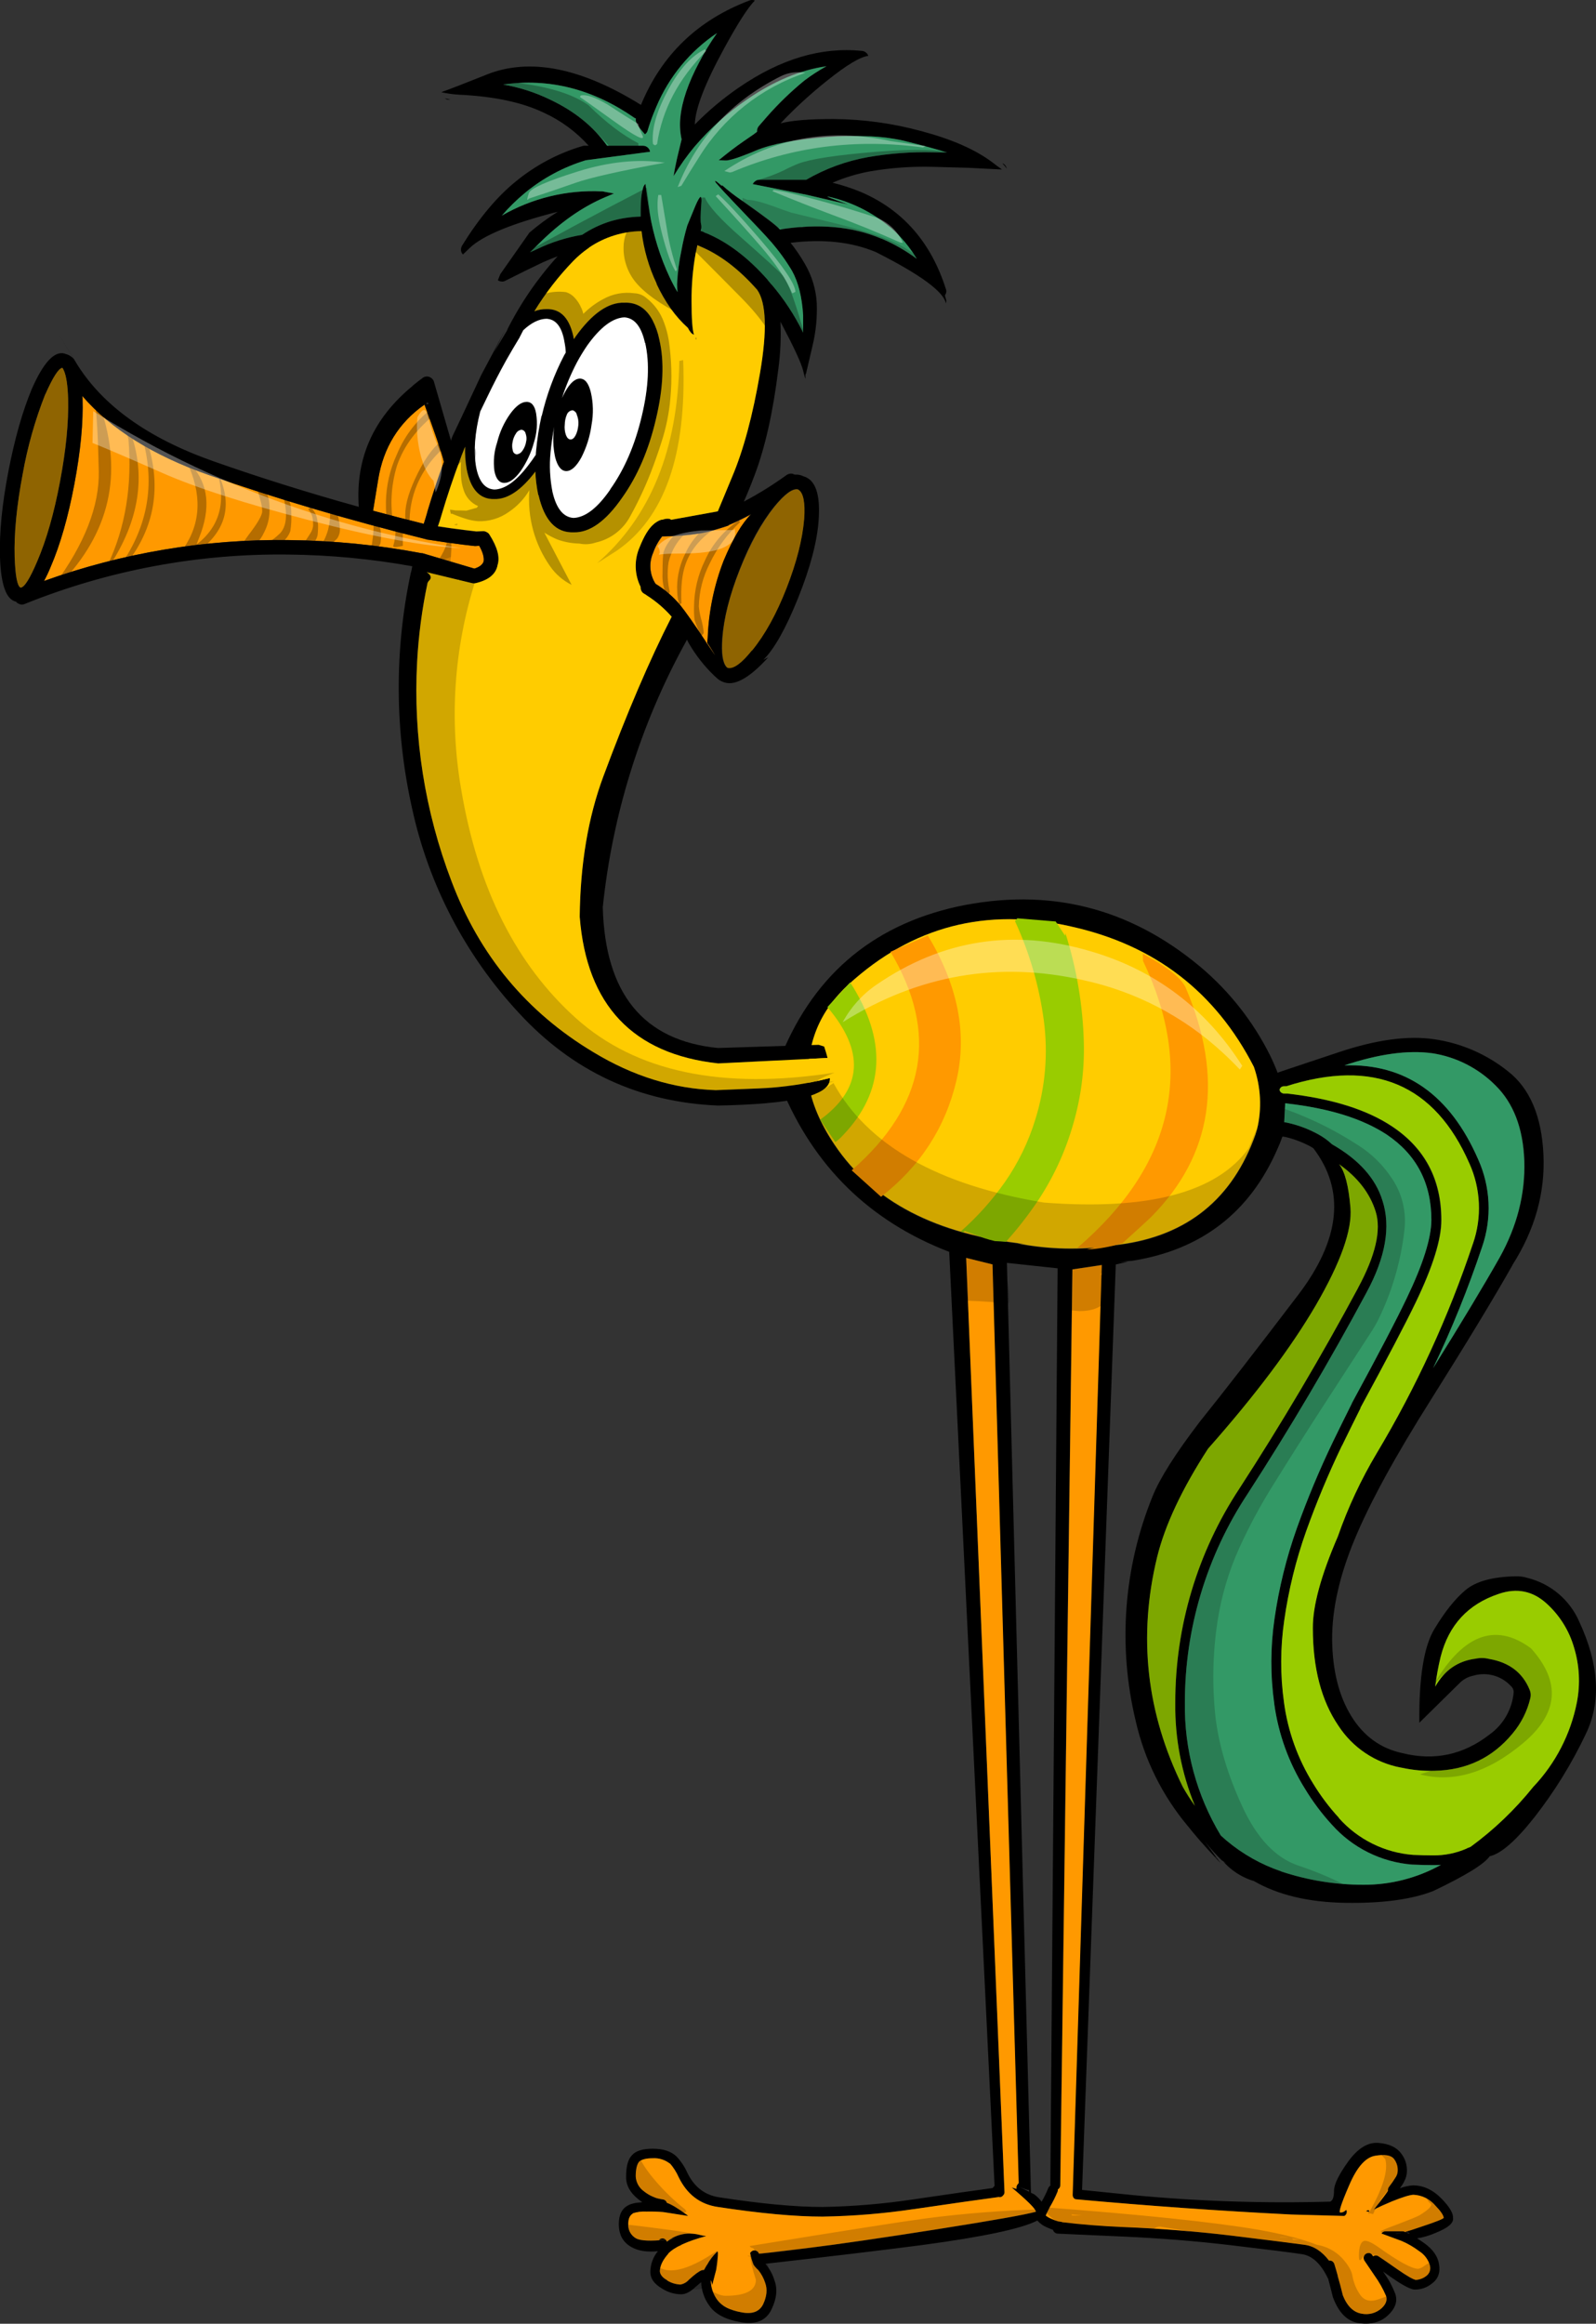 <?xml version="1.0" encoding="iso-8859-1"?>
<!-- Generator: Adobe Illustrator 20.1.0, SVG Export Plug-In . SVG Version: 6.00 Build 0)  -->
<svg version="1.0" id="Layer_1" xmlns="http://www.w3.org/2000/svg" xmlns:xlink="http://www.w3.org/1999/xlink" x="0px" y="0px"
	 viewBox="0 0 585.43 852.29" enable-background="new 0 0 585.43 852.29" xml:space="preserve">
<rect x="0" y="0" width="585.43" height="852.29" fill="#333333" stroke="none"/>
<title>monsters1_0013</title>
<path d="M446.42,681.58l-0.8-0.45c0.7,0.74,1.413,1.483,2.14,2.23l-1.33-1.78 M468.59,393.33c-0.82-2.147-1.74-4.253-2.76-6.32
	c-6.216-12.431-14.908-23.46-25.54-32.41c-26.107-21.847-55.83-29.207-89.17-22.08c-31.92,7.067-53.813,26.213-65.68,57.44
	l1.07-0.18l1.25,7.3l-1.78,0.45c0.187,0.38,0.363,0.767,0.53,1.16c11.927,29.087,32.483,49.24,61.67,60.46l16.64,342.57l-0.27,0.27
	c-0.164,0.161-0.312,0.339-0.44,0.53c-6.047,0.813-15.807,2.21-29.28,4.19c-10.961,1.642-22.018,2.564-33.1,2.76
	c-9.953,0-22.62-1.187-38-3.56c-5.207-0.813-9.063-3.78-11.57-8.9c-0.984-2.23-2.336-4.279-4-6.06l0,0
	c-2-1.907-4.907-2.857-8.72-2.85c-3.68,0-6.2,0.773-7.56,2.32c-1.487,1.46-2.227,4.103-2.22,7.93c-0.047,3.08,1.407,5.81,4.36,8.19
	c0.505,0.425,1.039,0.812,1.6,1.16l-1.51,0.18c-1.23,0.081-2.436,0.383-3.56,0.89h0.09c-2.433,1.12-3.65,3.437-3.65,6.95
	c0,4,1.603,6.85,4.81,8.55c2.42,1.333,5.593,1.807,9.52,1.42c-1.727,2.082-2.699,4.686-2.76,7.39c-0.1,2.533,1.383,4.67,4.45,6.41
	l0,0c2,1.261,4.306,1.952,6.67,2c1.687,0.073,3.527-0.847,5.52-2.76c0.807-0.667,1.473-1.23,2-1.69c0.113,3.115,1.158,6.125,3,8.64
	c2.06,3.013,5.797,5.013,11.21,6c5.82,1.1,9.707-0.503,11.66-4.81c1.907-4,2.203-7.59,0.89-10.77V836
	c-0.691-2.088-1.778-4.023-3.2-5.7c23.627-2.667,42.76-4.953,57.4-6.86c22.44-3.013,36.56-6.013,42.36-9
	c0.945,1.091,2.134,1.944,3.47,2.49c0.853,0.373,1.593,0.67,2.22,0.89c0.227,0.769,0.893,1.329,1.69,1.42
	c2.193,0.12,10.143,0.477,23.85,1.07c13.707,0.593,27.04,1.663,40,3.21c13.06,1.54,21.75,2.637,26.07,3.29
	c3.693,0.667,6.78,3.607,9.26,8.82l0.09,0.09c0.513,1.893,1.107,4.21,1.78,6.95c0.051,0.047,0.083,0.111,0.09,0.18
	c2.147,5.633,5.38,8.72,9.7,9.26c4.32,0.54,7.79-0.44,10.41-2.94c2.907-2.733,3.707-5.553,2.4-8.46
	c-0.632-1.564-1.373-3.081-2.22-4.54c-0.587-0.94-1.253-1.94-2-3l3.2,2.23c4.36,3.027,7.237,4.48,8.63,4.36
	c2.183-0.023,4.295-0.776,6-2.14c2.367-1.707,3.257-4.14,2.67-7.3l0,0c-0.473-2.787-2.223-5.28-5.25-7.48
	c-0.94-0.667-1.86-1.29-2.76-1.87c2.332-0.365,4.605-1.038,6.76-2c4.553-1.807,6.69-3.617,6.41-5.43c0.127-1.713-1.237-4.047-4.09-7
	c-3.207-3.333-6.737-5-10.59-5c-1.65,0.099-3.273,0.461-4.81,1.07c0.55-0.742,1.054-1.517,1.51-2.32v-0.09
	c0.702-1.216,1.071-2.596,1.07-4c0.038-2.359-0.747-4.657-2.22-6.5c-1.7-2.2-4.46-3.447-8.28-3.74s-7.487,1.963-11,6.77
	c-3.5,4.867-5.25,8.457-5.25,10.77s-0.473,3.647-1.42,4c-24.173,0.695-48.366-0.106-72.44-2.4L397,803.22h-0.09l12.37-339.45l0,0
	l4.45-1l-3,0.09c1.54-0.18,3.113-0.33,4.72-0.45c25.273-4.04,42.983-17.707,53.13-41c0.627-1.333,1.19-2.73,1.69-4.19
	c0.074-0.113,0.134-0.233,0.18-0.36l1.16,0.18c3.293,0.786,6.465,2.014,9.43,3.65l0.71,0.45c11.807,15.493,9.937,33.45-5.61,53.87
	c-15.547,20.42-27.547,35.883-36,46.39c-8.967,11.733-14.767,20.9-17.4,27.5c-10.602,26.141-12.749,54.946-6.14,82.37
	c3.192,14.042,9.658,27.131,18.87,38.2c2.927,3.687,6.28,7.53,10.06,11.53c0.044,0.055,0.11,0.088,0.18,0.09
	c0.196,0.137,0.404,0.257,0.62,0.36l-4.45-6.14c1.526,1.958,3.158,3.831,4.89,5.61l1.33,1.34c0.62,0.447,1.243,0.863,1.87,1.25
	l-1.16-0.62c0.527,0.567,1.06,1.1,1.6,1.6c2.717,2.514,5.973,4.371,9.52,5.43c8.887,5.127,20.1,7.793,33.64,8
	s24.277-1.247,32.21-4.36c11.84-5.653,18.723-9.897,20.65-12.73c4.127-0.9,9.583-5.65,16.37-14.25
	c7.402-9.465,13.734-19.721,18.88-30.58c5.7-11.76,4.9-25.503-2.4-41.23c-3.472-7.968-10.441-13.877-18.87-16
	c-1.465-0.471-3.002-0.681-4.54-0.62c-8.367,0.18-14.447,1.847-18.24,5s-7.62,7.933-11.48,14.34
	c-3.853,6.347-5.693,17.803-5.52,34.37c5.04-4.987,10.04-9.913,15-14.78c1.34-1.261,3.006-2.124,4.81-2.49
	c4.951-1.456,10.299,0.03,13.79,3.83c0.668,0.582,1.036,1.435,1,2.32c-0.556,6.173-3.772,11.799-8.81,15.41
	c-9.613,7.48-20.28,9.767-32,6.86c-8-1.713-14.26-6.253-18.78-13.62c-4.52-7.367-6.853-16.657-7-27.87
	c-0.087-11.2,2.673-23.533,8.28-37s14.92-30.503,27.94-51.11c13.1-20.82,23.067-37.263,29.9-49.33v-0.09
	c8.247-12.927,12.043-26.433,11.39-40.52c-0.653-14.087-4.987-24.267-13-30.54c-7.795-6.248-17.115-10.304-27-11.75
	c-9.633-1.433-21.3,0.14-35,4.72l-20.56,6.86l-2,0.71 M392.95,339.95c30.553,6.767,52.887,23.923,67,51.47
	c2.563,7.363,2.966,15.306,1.16,22.89c-0.363,1.333-0.807,2.642-1.33,3.92c-8.9,23.093-26.017,35.977-51.35,38.65
	c-11.7,1.799-23.622,1.558-35.24-0.71l3.2,0.27c-32.86-3.453-56.293-15.623-70.3-36.51c-5.233-7.787-8.407-15.297-9.52-22.53
	c-0.9-14.467,4.02-26.6,14.76-36.4c23.253-21.253,50.453-28.317,81.6-21.19 M493.13,390.75c12.593-4.2,23.33-5.683,32.21-4.45
	c8.8,1.333,16.942,5.451,23.23,11.75c6.613,6.5,10.143,15.7,10.59,27.6c0.393,12.173-2.633,24.047-9.08,35.62l0,0
	c-5.84,10.307-13.967,23.813-24.38,40.52c6.914-14.454,12.926-29.322,18-44.52c3.613-10.459,3.105-21.902-1.42-32
	c-10.347-23.767-26.72-35.283-49.12-34.55 M538.99,426.72c4.171,9.27,4.646,19.782,1.33,29.39
	c-8.945,26.837-20.788,52.619-35.32,76.89c-5.796,9.67-10.597,19.902-14.33,30.54c-6.153,14.233-9.21,25.423-9.17,33.57
	c0,14.667,3.113,26.6,9.34,35.8c5.229,8.073,13.544,13.645,23,15.41H514c0.141,0.054,0.289,0.085,0.44,0.09
	c3.858,0.837,7.804,1.197,11.75,1.07c11.747-0.24,21.3-4.81,28.66-13.71c3.158-3.763,5.384-8.216,6.5-13
	c0.236-1.003,0.141-2.055-0.27-3c-2.553-6.293-7.507-10.063-14.86-11.31c-1.637-0.418-3.349-0.449-5-0.09
	c-6.467,0.833-11.39,4.247-14.77,10.24c0.448-3.703,1.116-7.376,2-11c2.967-11.573,10.057-19.24,21.27-23
	c6.667-2.313,12.54-1.127,17.62,3.56c4.746,4.308,8.207,9.846,10,16c2.012,6.546,2.38,13.488,1.07,20.21
	c-2.279,11.644-7.829,22.397-16,31c-6.667,8.312-14.4,15.709-23,22c-0.38,0.133-0.823,0.31-1.33,0.53
	c-0.023,0.036-0.054,0.067-0.09,0.09c-3.899,1.702-8.116,2.551-12.37,2.49l0,0c-2.213,0-4.647-0.06-7.3-0.18
	c-10.486-0.821-20.246-5.674-27.23-13.54h0.09c-3.583-3.888-6.772-8.122-9.52-12.64c-5.615-9.041-9.248-19.171-10.66-29.72l0,0
	c-1.4-9.987-1.369-20.122,0.09-30.1c1.578-11.102,4.258-22.019,8-32.59c3.836-10.729,8.232-21.251,13.17-31.52v0.09
	c2.253-4.633,4.537-9.263,6.85-13.89H499c9.84-18.12,16.603-31.06,20.29-38.82c6.267-13.053,9.38-23.087,9.34-30.1
	c0-14.827-6-26.253-18-34.28c-9.28-6.207-22.153-10.243-38.62-12.11c-0.265,0.044-0.535,0.044-0.8,0
	c-0.344,0.057-0.697-0.006-1-0.18c-0.299-0.122-0.549-0.34-0.71-0.62c-0.172-0.229-0.237-0.52-0.18-0.8
	c0.135-0.315,0.348-0.591,0.62-0.8c0.324-0.189,0.695-0.282,1.07-0.27c0.236-0.029,0.474-0.029,0.71,0
	c32.06-10.227,54.457-0.787,67.19,28.32 M471.37,404.66l0.8,0.09c15.507,1.793,27.67,5.593,36.49,11.4
	c10.927,7.333,16.383,17.78,16.37,31.34c-0.04,6.667-3.04,16.193-9,28.58c-3.673,7.727-10.407,20.61-20.2,38.65v0.09
	c-2.313,4.633-4.597,9.263-6.85,13.89l0,0c-5.004,10.386-9.46,21.027-13.35,31.88c-3.828,10.77-6.571,21.895-8.19,33.21
	c-1.505,10.303-1.536,20.768-0.09,31.08v0.09c1.531,11.026,5.375,21.604,11.28,31.04c2.849,4.709,6.159,9.124,9.88,13.18l0,0
	c7.577,8.537,18.17,13.803,29.55,14.69h0.09c2.667,0.12,5.13,0.18,7.39,0.18h0.09c1.053,0,2.09-0.03,3.11-0.09h-0.18
	c-8.681,4.827-18.457,7.34-28.39,7.3c-10.285,0.016-20.505-1.639-30.26-4.9H470c-7.381-2.497-14.232-6.35-20.2-11.36
	c-0.667-0.567-1.333-1.16-2-1.78c-8.859-14.685-13.422-31.561-13.17-48.71c-0.013-27.23,7.986-53.863,23-76.58
	c15.62-24.147,30.157-48.753,43.61-73.82c7.027-12.96,8.983-24.21,5.87-33.75c-2.5-8.16-8.67-15.047-18.51-20.66
	c-1.471-1.391-3.114-2.588-4.89-3.56c-3.621-2.015-7.52-3.484-11.57-4.36l-1.07-0.18l0.36-6.95 M504.62,444.45
	c2.107,6.733-0.06,16.067-6.5,28c-13.413,24.953-27.92,49.47-43.52,73.55c-15.364,23.309-23.533,50.623-23.49,78.54
	c-0.174,12.974,2.278,25.849,7.21,37.85c-1.612-2.232-3.097-4.552-4.45-6.95c-13.333-27.073-16.477-55.153-9.43-84.24
	c2.88-11.767,9.11-25.033,18.69-39.8c17.333-19.553,30.533-37.127,39.6-52.72c9.067-15.593,13.277-27.487,12.63-35.68
	c-0.667-8.073-2.06-13.407-4.18-16C498.107,431.893,502.587,437.71,504.62,444.45 M393.38,465.55l10.68-1.6l-10.68,341
	c-0.033,0.487,0.125,0.967,0.44,1.34c0.175,0.167,0.388,0.29,0.62,0.36c26.28,2.373,52.68,4.243,79.2,5.61l19.36,0.49
	c0.168-0.05,0.319-0.143,0.44-0.27c0.343-0.325,0.535-0.778,0.53-1.25c0-0.667-0.177-0.817-0.53-0.45
	c-0.47,0.472-1.114,0.728-1.78,0.71c-0.813,0.133,0.223-3.133,3.11-9.8c2.887-6.667,6.06-10.333,9.52-11
	c3.533-0.587,5.847-0.23,6.94,1.07c0.965,1.21,1.468,2.723,1.42,4.27c0.01,0.816-0.204,1.618-0.62,2.32l0,0
	c-0.785,1.297-1.647,2.546-2.58,3.74c-0.297,0.379-0.427,0.863-0.36,1.34c0,0.187-1.72,2.503-5.16,6.95
	c2.04-1.013,4.263-2.013,6.67-3c3.86-1.56,6.47-2.36,7.83-2.4c3.097,0.132,5.998,1.554,8,3.92c1.947,2,2.983,3.513,3.11,4.54
	c-0.247,0.433-2.947,1.503-8.1,3.21c-2.56,0.86-4.607,1.527-6.14,2l-0.27-0.18c-0.203-0.054-0.411-0.084-0.62-0.09h-6.23
	c-0.472-0.005-0.925,0.187-1.25,0.53l-0.27,0.27l7.48,2.76c2.278,0.986,4.43,2.242,6.41,3.74c1.907,1.209,3.303,3.078,3.92,5.25V831
	c0.363,1.401-0.164,2.883-1.33,3.74c-1.093,0.87-2.435,1.367-3.83,1.42c-0.973-0.113-3.17-1.36-6.59-3.74
	c-4.613-3.213-7.047-4.88-7.3-5c-0.443-0.217-0.953-0.249-1.42-0.09l-0.36,0.18c-0.076-0.13-0.166-0.251-0.27-0.36
	c-0.232-0.402-0.619-0.692-1.07-0.8c-0.461-0.068-0.932,0.028-1.33,0.27c-0.399,0.277-0.683,0.689-0.8,1.16
	c-0.07,0.465,0.025,0.939,0.27,1.34c0.5,0.707,1.747,2.547,3.74,5.52c1.656,2.305,3.058,4.783,4.18,7.39
	c0.533,1.547,0,3.06-1.6,4.54c-2.001,1.811-4.749,2.555-7.39,2c-3.033-0.527-5.347-2.843-6.94-6.95l0.09,0.18
	c-0.667-2.767-1.29-5.1-1.87-7v-0.18c-0.527-1.907-0.943-3.33-1.25-4.27c-0.149-0.457-0.467-0.84-0.89-1.07
	c-0.333-0.157-0.704-0.22-1.07-0.18c-2.58-3.413-5.58-5.343-9-5.79c-4.333-0.667-13.053-1.763-26.16-3.29
	c-13.107-1.527-26.533-2.613-40.28-3.26c-8.04-0.347-15.487-0.94-22.34-1.78c-0.218-0.119-0.462-0.18-0.71-0.18
	c-0.151-0.005-0.299-0.036-0.44-0.09c-0.089,0.014-0.181,0.014-0.27,0c-0.917-0.257-1.81-0.592-2.67-1
	c-0.72-0.286-1.394-0.677-2-1.16c0.093-0.287,0.597-1.327,1.51-3.12c1.095-1.824,2.048-3.729,2.85-5.7
	c0.078-0.235,0.102-0.484,0.07-0.73c0.143-0.055,0.267-0.149,0.36-0.27c0.352-0.318,0.546-0.776,0.53-1.25l4.45-335.89 M514,818.9
	c0.149-0.018,0.296-0.048,0.44-0.09c-0.695,0.227-1.412,0.378-2.14,0.45c-0.907,0-0.343-0.12,1.69-0.36 M516.99,819.26
	c0,0,0,0.07,0,0.09l-1.42-0.62C516.523,818.73,516.997,818.907,516.99,819.26 M385.28,801.36c0,0.127,0,0.217,0,0.27
	c-0.363,0.243-0.642,0.592-0.8,1c-0.682,1.689-1.484,3.326-2.4,4.9c-0.766-1.006-1.664-1.904-2.67-2.67l-1.25-0.62l-8.81-341.05
	l18.6,2l-2.67,336.15 M354.28,461.34l9.7,2.4l9.61,337c-0.158,0.167-0.305,0.344-0.44,0.53c-0.297,0.379-0.427,0.863-0.36,1.34
	c0,0.087,0,0.177,0,0.27l-1.78-0.53c5.807,4.88,8.773,7.847,8.9,8.9c-3.867,1.087-15.91,3.223-36.13,6.41
	c-20.22,3.187-36.147,5.497-47.78,6.93c-11.68,1.473-17.553,2.14-17.62,2c-0.13-0.451-0.457-0.819-0.89-1
	c-0.415-0.201-0.892-0.233-1.33-0.09c-0.42,0.182-0.771,0.494-1,0.89c0.286,1.458,0.704,2.888,1.25,4.27
	c0.504,0.741,1.102,1.413,1.78,2c1.102,1.381,1.945,2.949,2.49,4.63l0,0c0.887,2.38,0.62,5.047-0.8,8
	c-1.373,2.667-3.983,3.617-7.83,2.85c-4.253-0.76-7.22-2.273-8.9-4.54c-1.502-2.03-2.341-4.475-2.4-7c0-0.493,0.177,0.01,0.53,1.51
	l1.42-5.52c0.667-4.793,0.813-7.05,0.44-6.77c-1.537,1.45-2.83,3.138-3.83,5v-0.09l-1.07,1.87c-0.27-0.033-0.544-0.002-0.8,0.09
	c-0.947,0.307-2.52,1.463-4.72,3.47c-0.805,0.928-1.902,1.556-3.11,1.78c-1.734-0.067-3.42-0.588-4.89-1.51v-0.09
	c-1.68-0.933-2.57-2.03-2.67-3.29c0.06-2.033,1.097-4.17,3.11-6.41h-0.09c2.273-2.413,6.96-4.58,14.06-6.5H259
	c-0.812-0.077-1.615-0.228-2.4-0.45c-1.107-0.274-2.24-0.424-3.38-0.45c-2.546-0.044-5.051,0.65-7.21,2c0.487,0,1.02-0.03,1.6-0.09
	c-0.573,0.073-1.137,0.133-1.69,0.18l-1.25,0.89c-0.082-0.271-0.234-0.516-0.44-0.71c-5.5,0.547-9.09,0.397-10.77-0.45
	c-1.981-1.055-3.139-3.194-2.94-5.43c0-1.833,0.563-3.08,1.69-3.74v-0.09c1.615-0.51,3.309-0.721,5-0.62
	c2.048-0.05,4.098,0.01,6.14,0.18l9.08,1.42c-0.102-0.136-0.224-0.258-0.36-0.36c-3.333-2.433-5.797-3.917-7.39-4.45
	c-0.051-0.194-0.143-0.375-0.27-0.53c-0.272-0.387-0.692-0.644-1.16-0.71c-2.567-0.33-4.991-1.369-7-3
	c-1.775-1.258-2.88-3.257-3-5.43c0-2.593,0.417-4.403,1.25-5.43c0.947-0.827,2.613-1.243,5-1.25c2.281-0.135,4.532,0.577,6.32,2
	v-0.09c1.311,1.527,2.389,3.239,3.2,5.08c3.073,6.28,7.82,9.9,14.24,10.86c15.54,2.353,28.36,3.53,38.46,3.53
	c11.232-0.181,22.44-1.103,33.55-2.76h0.09c14.513-2.133,24.717-3.587,30.61-4.36c0.096-0.006,0.189-0.037,0.27-0.09
	c0.169,0.063,0.349,0.094,0.53,0.09c0.463-0.011,0.894-0.241,1.16-0.62c0.358-0.314,0.553-0.774,0.53-1.25L354.4,461.37 M377.18,803
	c0.08-0.087,0.2,0.21,0.36,0.89l-3.38-1.69c2.573,1.033,3.573,1.3,3,0.8 M244.16,821.52c-0.3-0.323-0.719-0.511-1.16-0.52
	c-0.472-0.005-0.925,0.187-1.25,0.53c-0.107,0.107,0.693,0.077,2.4-0.09 M502.15,811.2c0.08-0.62-0.277-0.71-1.07-0.27
	c0.11,0.078,0.232,0.139,0.36,0.18c0.218,0.081,0.448,0.125,0.68,0.13L502.15,811.2z"/>
<path fill="#FF9900" d="M364.1,463.77l-9.7-2.4L368.46,804c0.023,0.476-0.172,0.936-0.53,1.25c-0.266,0.379-0.697,0.609-1.16,0.62
	c-0.181,0.004-0.361-0.027-0.53-0.09c-0.081,0.053-0.174,0.084-0.27,0.09c-5.893,0.773-16.097,2.227-30.61,4.36h-0.09
	c-11.11,1.661-22.318,2.586-33.55,2.77c-10.093,0-22.937-1.187-38.53-3.56c-6.42-0.967-11.167-4.587-14.24-10.86
	c-0.811-1.841-1.889-3.553-3.2-5.08v0.09c-1.788-1.423-4.039-2.135-6.32-2c-2.373,0-4.04,0.417-5,1.25
	c-0.833,1.027-1.25,2.837-1.25,5.43c0.12,2.173,1.225,4.172,3,5.43c2.009,1.631,4.433,2.67,7,3c0.468,0.066,0.888,0.323,1.16,0.71
	c0.127,0.155,0.219,0.336,0.27,0.53c1.607,0.533,4.07,2.017,7.39,4.45c0.136,0.102,0.258,0.224,0.36,0.36l-9.08-1.42
	c-2.042-0.17-4.092-0.23-6.14-0.18c-1.691-0.101-3.385,0.11-5,0.62v0.09c-1.127,0.667-1.69,1.913-1.69,3.74
	c-0.199,2.236,0.959,4.375,2.94,5.43c1.673,0.847,5.263,0.997,10.77,0.45c0.206,0.194,0.358,0.439,0.44,0.71l1.25-0.89
	c0.553-0.047,1.117-0.107,1.69-0.18c-0.58,0.053-1.113,0.083-1.6,0.09c2.159-1.35,4.664-2.044,7.21-2
	c1.14,0.026,2.273,0.176,3.38,0.45c0.785,0.222,1.588,0.373,2.4,0.45h0.18c-7.1,1.92-11.787,4.087-14.06,6.5h0.09
	c-2,2.24-3.037,4.377-3.11,6.41c0.1,1.267,0.99,2.363,2.67,3.29v0.09c1.47,0.922,3.156,1.443,4.89,1.51
	c1.208-0.224,2.305-0.852,3.11-1.78c2.193-2,3.767-3.157,4.72-3.47c0.256-0.092,0.53-0.123,0.8-0.09l1.07-1.87v0.09
	c1-1.862,2.293-3.55,3.83-5c0.373-0.28,0.227,1.977-0.44,6.77l-1.42,5.52c-0.327-1.5-0.503-2.003-0.53-1.51
	c0.059,2.525,0.898,4.97,2.4,7c1.68,2.267,4.647,3.78,8.9,4.54c3.847,0.74,6.457-0.21,7.83-2.85c1.42-2.96,1.687-5.627,0.8-8l0,0
	c-0.545-1.681-1.388-3.249-2.49-4.63c-0.678-0.587-1.276-1.259-1.78-2c-0.546-1.382-0.964-2.812-1.25-4.27
	c0.229-0.396,0.58-0.708,1-0.89c0.438-0.143,0.915-0.111,1.33,0.09c0.433,0.181,0.76,0.549,0.89,1c0.067,0.107,5.94-0.56,17.62-2
	s27.64-3.757,47.88-6.95c20.22-3.187,32.263-5.323,36.13-6.41c-0.127-1.06-3.093-4.027-8.9-8.9l1.78,0.53c0-0.093,0-0.183,0-0.27
	c-0.067-0.477,0.063-0.961,0.36-1.34c0.135-0.186,0.282-0.363,0.44-0.53l-9.61-337 M243,821c0.431-0.009,0.848,0.153,1.16,0.45
	c-1.713,0.167-2.513,0.197-2.4,0.09C242.081,821.196,242.53,821.001,243,821 M404.06,464l-10.68,1.6l-4.45,335.89
	c0.016,0.474-0.178,0.932-0.53,1.25c-0.093,0.121-0.217,0.215-0.36,0.27c0.037,0.27,0.006,0.545-0.09,0.8
	c-0.802,1.971-1.755,3.876-2.85,5.7c-0.92,1.787-1.423,2.827-1.51,3.12c0.606,0.483,1.28,0.874,2,1.16
	c0.86,0.408,1.753,0.743,2.67,1c0.089,0.014,0.181,0.014,0.27,0c0.141,0.054,0.289,0.085,0.44,0.09c0.248,0,0.492,0.061,0.71,0.18
	c6.853,0.84,14.3,1.433,22.34,1.78c13.753,0.533,27.19,1.603,40.31,3.21s21.84,2.703,26.16,3.29c3.413,0.447,6.413,2.377,9,5.79
	c0.366-0.04,0.737,0.023,1.07,0.18c0.423,0.23,0.741,0.613,0.89,1.07c0.307,0.94,0.723,2.363,1.25,4.27v0.18
	c0.573,1.92,1.197,4.253,1.87,7l-0.09-0.18c1.593,4.107,3.907,6.423,6.94,6.95c2.641,0.555,5.389-0.189,7.39-2
	c1.6-1.48,2.133-2.993,1.6-4.54c-1.122-2.607-2.523-5.085-4.18-7.39c-2-2.973-3.247-4.813-3.74-5.52
	c-0.245-0.401-0.34-0.875-0.27-1.34c0.117-0.471,0.401-0.883,0.8-1.16c0.398-0.242,0.869-0.338,1.33-0.27
	c0.451,0.108,0.838,0.398,1.07,0.8c0.104,0.109,0.194,0.23,0.27,0.36l0.36-0.18c0.467-0.159,0.977-0.127,1.42,0.09
	c0.253,0.113,2.687,1.78,7.3,5c3.413,2.38,5.61,3.627,6.59,3.74c1.395-0.053,2.737-0.55,3.83-1.42
	c1.166-0.857,1.693-2.339,1.33-3.74v-0.09c-0.617-2.172-2.013-4.041-3.92-5.25c-1.979-1.498-4.132-2.754-6.41-3.74l-7.48-2.76
	l0.27-0.27c0.325-0.343,0.778-0.535,1.25-0.53h6.23c0.209,0.006,0.417,0.036,0.62,0.09l0.27,0.18c1.533-0.447,3.58-1.113,6.14-2
	c5.153-1.707,7.853-2.777,8.1-3.21c-0.127-1.02-1.163-2.533-3.11-4.54c-2.002-2.366-4.903-3.788-8-3.92
	c-1.333,0.047-3.943,0.847-7.83,2.4c-2.407,1.007-4.63,2.007-6.67,3c3.473-4.44,5.193-6.757,5.16-6.95
	c-0.067-0.477,0.063-0.961,0.36-1.34c0.933-1.194,1.795-2.443,2.58-3.74l0,0c0.416-0.702,0.63-1.504,0.62-2.32
	c0.048-1.547-0.455-3.06-1.42-4.27c-1.093-1.333-3.407-1.69-6.94-1.07s-6.707,4.287-9.52,11c-2.887,6.667-3.923,9.933-3.11,9.8
	c0.666,0.018,1.31-0.238,1.78-0.71c0.367-0.34,0.543-0.19,0.53,0.45c0.005,0.472-0.187,0.925-0.53,1.25
	c-0.121,0.127-0.272,0.22-0.44,0.27l-19.31-0.53c-26.52-1.333-52.92-3.203-79.2-5.61c-0.232-0.07-0.445-0.193-0.62-0.36
	c-0.315-0.373-0.473-0.853-0.44-1.34l10.68-341 M501.16,810.92c0.793-0.44,1.15-0.35,1.07,0.27c-0.24,0.011-0.48-0.019-0.71-0.09
	c-0.158-0.006-0.314-0.039-0.46-0.1L501.16,810.92z"/>
<path fill="#99CC00" d="M498.12,472.41c6.44-11.907,8.607-21.24,6.5-28c-2.107-6.76-6.587-12.563-13.44-17.41
	c2.12,2.607,3.513,7.94,4.18,16s-3.547,19.933-12.64,35.62c-9.1,15.593-22.3,33.167-39.6,52.72c-9.58,14.773-15.81,28.04-18.69,39.8
	c-7.06,29.087-3.917,57.167,9.43,84.24c1.353,2.398,2.838,4.718,4.45,6.95c-4.932-12.001-7.384-24.876-7.21-37.85
	c-0.028-27.898,8.144-55.189,23.5-78.48c15.587-24.06,30.093-48.577,43.52-73.55 M540.3,456.15c3.334-9.614,2.869-20.138-1.3-29.42
	c-12.733-29.107-35.13-38.547-67.19-28.32c-0.236-0.029-0.474-0.029-0.71,0c-0.375-0.012-0.746,0.081-1.07,0.27
	c-0.272,0.209-0.485,0.485-0.62,0.8c-0.057,0.28,0.008,0.571,0.18,0.8c0.161,0.28,0.411,0.498,0.71,0.62
	c0.303,0.174,0.656,0.237,1,0.18c0.265,0.044,0.535,0.044,0.8,0c16.467,1.867,29.34,5.903,38.62,12.11c12,8,18,19.427,18,34.28
	c0.04,7.007-3.073,17.04-9.34,30.1c-3.74,7.767-10.533,20.71-20.38,38.83h0.09c-2.313,4.633-4.597,9.263-6.85,13.89v-0.09
	c-4.938,10.269-9.334,20.791-13.17,31.52c-3.742,10.571-6.422,21.488-8,32.59c-1.459,9.978-1.49,20.113-0.09,30.1l0,0
	c1.415,10.557,5.055,20.694,10.68,29.74c2.748,4.518,5.937,8.752,9.52,12.64h-0.09c6.984,7.866,16.744,12.719,27.23,13.54
	c2.667,0.12,5.1,0.18,7.3,0.18l0,0c4.259,0.056,8.48-0.799,12.38-2.51c0.036-0.023,0.067-0.054,0.09-0.09
	c0.513-0.22,0.957-0.397,1.33-0.53c8.6-6.291,16.333-13.688,23-22c8.171-8.603,13.721-19.356,16-31
	c1.31-6.722,0.942-13.664-1.07-20.21c-1.793-6.154-5.254-11.692-10-16c-5.1-4.667-10.973-5.853-17.62-3.56
	c-11.213,3.74-18.303,11.407-21.27,23c-0.884,3.624-1.552,7.297-2,11c3.38-6,8.303-9.413,14.77-10.24
	c1.651-0.359,3.363-0.328,5,0.09c7.333,1.247,12.287,5.017,14.86,11.31c0.411,0.945,0.506,1.997,0.27,3
	c-1.116,4.784-3.342,9.237-6.5,13c-7.333,8.907-16.887,13.477-28.66,13.71c-3.946,0.127-7.892-0.233-11.75-1.07
	c-0.151-0.005-0.299-0.036-0.44-0.09h-0.09c-9.456-1.765-17.771-7.336-23-15.41c-6.233-9.167-9.347-21.1-9.34-35.8
	c-0.047-8.147,3.01-19.337,9.17-33.57c3.708-10.635,8.482-20.867,14.25-30.54c14.525-24.272,26.361-50.054,35.3-76.89V456.15z"/>
<path fill="#339966" d="M472.22,404.73l-0.8-0.09l-0.36,6.95l1.07,0.18c4.05,0.876,7.949,2.345,11.57,4.36
	c1.776,0.972,3.419,2.169,4.89,3.56c9.84,5.613,16.01,12.5,18.51,20.66c3.107,9.54,1.15,20.79-5.87,33.75
	c-13.453,25.067-27.99,49.673-43.61,73.82c-15.014,22.717-23.013,49.35-23,76.58c-0.252,17.149,4.311,34.025,13.17,48.71
	c0.667,0.62,1.333,1.213,2,1.78c5.965,5.024,12.816,8.891,20.2,11.4h-0.09c9.755,3.261,19.975,4.916,30.26,4.9
	c9.933,0.04,19.709-2.473,28.39-7.3h0.18c-1.02,0.073-2.057,0.103-3.11,0.09h-0.09c-2.24,0-4.703-0.06-7.39-0.18h-0.09
	c-11.38-0.887-21.973-6.153-29.55-14.69l0,0c-3.72-4.065-7.026-8.491-9.87-13.21c-5.886-9.454-9.706-20.046-11.21-31.08v-0.09
	c-1.446-10.312-1.415-20.777,0.09-31.08c1.619-11.315,4.362-22.44,8.19-33.21c3.875-10.841,8.314-21.473,13.3-31.85l0,0
	c2.253-4.633,4.537-9.263,6.85-13.89v-0.09c9.8-18.033,16.533-30.917,20.2-38.65c5.953-12.413,8.953-21.94,9-28.58
	c0-13.553-5.457-24-16.37-31.34c-8.813-5.807-20.977-9.607-36.49-11.4 M525.32,386.31c-8.88-1.233-19.617,0.25-32.21,4.45
	c22.4-0.733,38.773,10.783,49.12,34.55c4.525,10.098,5.033,21.541,1.42,32c-5.074,15.198-11.086,30.066-18,44.52
	c10.413-16.7,18.54-30.207,24.38-40.52l0,0c6.447-11.573,9.473-23.447,9.08-35.62c-0.447-11.9-3.977-21.1-10.59-27.6
	c-6.267-6.303-14.386-10.434-23.17-11.79L525.32,386.31z"/>
<path fill="#FFCC00" d="M459.94,391.29c-14.12-27.547-36.453-44.703-67-51.47c-31.147-7.127-58.347-0.063-81.6,21.19
	c-10.74,9.793-15.663,21.873-14.77,36.24c1.12,7.233,4.293,14.743,9.52,22.53c14,20.887,37.433,33.057,70.3,36.51l-3.2-0.27
	c11.618,2.268,23.54,2.509,35.24,0.71c25.333-2.667,42.45-15.55,51.35-38.65c0.523-1.278,0.967-2.587,1.33-3.92
	C462.908,406.581,462.502,398.646,459.94,391.29z"/>
<path fill="#99CC00" d="M311.86,360.3l-8.37,9.08c13.82,16.207,12.93,29.98-2.67,41.32l5.61,8.19c1.044-0.749,2.001-1.615,2.85-2.58
	c15.333-16.087,16.193-34.753,2.58-56 M390.8,342.23l-0.09,1l-3.47-5.25l-14.06-1.16l-0.89,1c5.321,11.546,8.89,23.821,10.59,36.42
	c1.622,12.192,0.56,24.591-3.11,36.33c-2.509,8.225-6.292,16.006-11.21,23.06c-4.648,6.609-10.055,12.651-16.11,18
	c0.308,0.126,0.606,0.276,0.89,0.45c0.162-0.219,0.339-0.426,0.53-0.62c2.373,0.947,4.777,1.837,7.21,2.67
	c1.247,0.413,2.523,0.77,3.83,1.07c1.333,0.06,2.697,0.15,4.09,0.27c3.908-4.366,7.536-8.975,10.86-13.8
	c6.217-9.058,10.906-19.074,13.88-29.65c2.775-9.57,4.067-19.509,3.83-29.47c-0.343-13.695-2.622-27.273-6.77-40.33L390.8,342.23z"
	/>
<path fill="#FF9900" d="M340.34,343.11l-13.7,6c17.74,29.68,12.993,56.393-14.24,80.14l10.77,9.71
	c14.413-11.22,23.64-25.467,27.68-42.74c4-17.153,0.5-34.843-10.5-53.07 M156.75,187.73v-0.09c1.84-6.173,3.857-12.257,6.05-18.25
	c-0.807-3.333-3.18-10.333-7.12-21c-9.44,6.613-15.107,15.787-17,27.52l-1.87,11.4c6.113,1.653,12.313,3.257,18.6,4.81
	c0.5-1.513,0.943-2.967,1.33-4.36 M267.36,192.48c-0.173,0.113-0.143,0.173,0.09,0.18c0.233,0.007-1.813,0.673-6.14,2
	c-4.353,1.26-10.493,1.973-18.42,2.14c-1.42,1.805-2.532,3.832-3.29,6c-1.634,3.709-1.3,7.99,0.89,11.4
	c3.398,2.082,6.437,4.699,9,7.75c2,2.5,5.087,6.893,9.26,13.18c0.267,0.407,0.503,0.793,0.71,1.16v-0.09
	c3.547,5.333,3.813,5.6,0.8,0.8l-0.8-1.16c0.073-0.593,0.133-1.217,0.18-1.87v-0.09c0.373-9.671,2.357-19.212,5.87-28.23
	c3.393-8.047,6.747-13.713,10.06-17c-2.72,1.467-5.42,2.773-8.1,3.92h-0.09 M30.2,145.25c0.05,0.294,0.08,0.592,0.09,0.89
	c0.307,8.887-0.693,19.363-3,31.43s-5.22,22.21-8.74,30.43c-0.706,1.736-1.507,3.432-2.4,5.08c28.761-10.328,59.143-15.408,89.7-15
	c16.367,0.159,32.687,1.769,48.77,4.81H155l0.18,0.09h0.09l18.73,5.58c1.833-0.567,2.96-1.427,3.38-2.58
	c0.253-1.48-0.28-3.41-1.6-5.79l-1.33,0.09h-0.35l-4.45-0.53c-4.193-0.533-8.347-1.127-12.46-1.78
	c-0.306,0.004-0.61-0.057-0.89-0.18c-28.46-7.04-55.07-14.907-79.83-23.6C56.103,167.03,40.68,157.383,30.2,145.25 M434.85,362.08
	c-1.72-3.5-6.94-7.597-15.66-12.29l0.09,2.67c19.107,40,11.067,75.083-24.12,105.25l6.14-0.09l-2.76,0.71
	c4.502-0.248,8.956-1.055,13.26-2.4c6-5.42,9.47-8.597,10.41-9.53C444.877,423.553,449.09,395.447,434.85,362.08z"/>
<path d="M368.64,61c0.193,0.267,0.4,0.533,0.62,0.8c-0.015-0.189-0.077-0.371-0.18-0.53c-0.246-0.656-0.764-1.174-1.42-1.42l1,1.16
	 M165.12,36.52c-0.729-0.201-1.471-0.351-2.22-0.45c0.116,0.043,0.237,0.073,0.36,0.09c0.543,0.383,1.224,0.514,1.87,0.36
	 M255.28,123.61c0,0.327-0.06,0.477-0.18,0.45l0.27,0.53c0-0.333-0.03-0.667-0.09-1 M178.55,27.35
	c-7.733,3.1-13.25,5.237-16.55,6.41c-0.005,0.03-0.005,0.06,0,0.09c0.467,0.107,0.91,0.197,1.33,0.27
	c1.676,0.308,3.369,0.515,5.07,0.62c12.773,0.593,23.127,2.79,31.06,6.59c6.262,2.86,11.866,6.983,16.46,12.11h-1.42
	c-0.24-0.004-0.479,0.027-0.71,0.09c-8.979,2.635-17.333,7.056-24.56,13c-6.913,5.593-13.5,13.46-19.76,23.6
	c-0.317,0.569-0.443,1.224-0.36,1.87c0.103,0.506,0.349,0.971,0.71,1.34l2.4-2.32c4.807-4.633,15.603-9.087,32.39-13.36
	c-3.653,2.295-7.132,4.855-10.41,7.66l-10.68,15.23l-0.89,2.23c0.336,0.258,0.738,0.414,1.16,0.45c0.548,0.12,1.122,0.024,1.6-0.27
	c5.927-2.98,10.523-5.237,13.79-6.77c1.88-0.84,3.667-1.57,5.36-2.19c-7.451,8.216-13.739,17.415-18.69,27.34l0.62-0.89
	c-2.747,4.507-4.587,7.563-5.52,9.17H181c-0.18,0.353-0.357,0.687-0.53,1l-0.18,0.36l5.07-10.06l-8.81,16.56
	c-6.213,13.333-9.713,20.783-10.5,22.35c-0.271,0.569-0.478,1.166-0.62,1.78l-6.32-21.82c-0.209-0.523-0.585-0.963-1.07-1.25
	c-0.439-0.314-0.971-0.472-1.51-0.45c-0.547,0.013-1.075,0.198-1.51,0.53c-1.233,0.92-2.45,1.87-3.65,2.85h0.09
	c-14.493,11.833-21.11,26.643-19.85,44.43c-18.667-5.193-36.463-10.773-53.39-16.74C54.2,160.687,37.423,148.633,27.89,133
	c-14.3-23.45,0,0,0-0.09c-0.045-0.051-0.076-0.113-0.09-0.18c-0.07-0.083-0.131-0.173-0.18-0.27c-0.821-1.371-2.176-2.338-3.74-2.67
	l-0.09-0.09c-3.787-1.113-7.82,3.19-12.1,12.91l0,0c-3.427,8.187-6.303,18.31-8.63,30.37C0.733,185.04-0.287,195.537,0,204.47
	c0.34,10.047,2.297,15.45,5.87,16.21c0.278,0.358,0.648,0.634,1.07,0.8c0.624,0.311,1.351,0.344,2,0.09
	c30.72-12.408,63.601-18.584,96.73-18.17c15.249,0.149,30.459,1.577,45.47,4.27h0.09c-0.1,0.493-0.19,0.967-0.27,1.42
	c-0.064,0.34-0.154,0.674-0.27,1c-6.055,28.461-5.905,57.892,0.44,86.29c6.076,28.046,19.569,53.947,39.07,75
	c19.76,21.533,44.143,32.903,73.15,34.11c13.233-0.24,23.35-1.13,30.35-2.67c7-1.54,10.56-3.857,10.68-6.95
	c0.037-0.148,0.037-0.302,0-0.45c-8.635,2.189-17.478,3.459-26.38,3.79c-9.967,0.44-15.1,0.647-15.4,0.62
	c-15.393-0.473-30.343-5.103-44.85-13.89c-24.44-14.667-41.793-35.533-52.06-62.6c-9.829-25.643-14.152-53.067-12.69-80.49
	c0.524-9.751,1.805-19.447,3.83-29c0.121-0.251,0.269-0.489,0.44-0.71c1.18-1.02,0.943-2.09-0.71-3.21l16.55,4
	c0.466,0.121,0.954,0.121,1.42,0c4.753-1.12,7.42-3.347,8-6.68c0.893-2.827-0.107-6.537-3-11.13c-0.235-0.392-0.584-0.702-1-0.89
	c-0.376-0.232-0.808-0.357-1.25-0.36l-2.58,0.09l-4.45-0.53c-3.2-0.393-6.403-0.84-9.61-1.34c0.473-1.333,0.89-2.64,1.25-3.92l0,0
	c2.133-7.2,4.507-14.263,7.12-21.19c0.049-0.083,0.079-0.175,0.09-0.27c0.063-0.075,0.095-0.172,0.09-0.27
	c0.48-1.173,0.953-2.36,1.42-3.56c-0.097,2.678,0.08,5.358,0.53,8c1.42,7.64,4.83,11.38,10.23,11.22
	c4.793,0.127,9.793-3.227,15-10.06c0.126,2.874,0.484,5.733,1.07,8.55h0.09c2.147,9.387,6.447,13.957,12.9,13.71
	c5.887,0.2,11.82-4.043,17.8-12.73l0,0c5.613-7.88,9.737-17.467,12.37-28.76c2.72-11.393,3.137-21.13,1.25-29.21l0,0
	c-0.494-2.478-1.332-4.875-2.49-7.12c-2.38-4.447-5.82-6.583-10.32-6.41c-5.88-0.207-11.88,3.98-18,12.56
	c-0.149,0.284-0.326,0.552-0.53,0.8c-1.387-7.52-4.74-11.187-10.06-11c-1.521-0.024-3.033,0.248-4.45,0.8
	c4.08-6.682,8.886-12.893,14.33-18.52c1.636-1.675,3.424-3.194,5.34-4.54c0.182-0.068,0.337-0.195,0.44-0.36
	c5.677-3.848,12.362-5.935,19.22-6c0.786,6.654,2.65,13.136,5.52,19.19v0.09c1.478,3.176,3.235,6.215,5.25,9.08
	c1.816,2.553,3.905,4.9,6.23,7c0.287,0.604,0.647,1.172,1.07,1.69c0.3,0.374,0.704,0.652,1.16,0.8l0,0
	c-0.587-1.727-0.883-5.823-0.89-12.29c-0.038-5.911,0.468-11.812,1.51-17.63c0.24-1.04,0.447-1.99,0.62-2.85
	c0.127,0.045,0.248,0.106,0.36,0.18l0.27,0.09c7.333,2.967,14.393,8.28,21.18,15.94l0.09,0.09c3.333,4.833,3.69,15.013,1.07,30.54
	s-6.037,28.25-10.25,38.17l-5.25,12.64l-17.18,3.12c-0.173-0.367-0.84-0.487-2-0.36l-1.33,0.36v-0.09
	c-0.801,0.212-1.555,0.575-2.22,1.07c-0.294,0.169-0.563,0.377-0.8,0.62c-1.813,1.527-3.533,4.347-5.16,8.46
	c-2.029,4.652-1.898,9.964,0.36,14.51c-0.019,0.3,0.011,0.6,0.09,0.89c0.138,0.676,0.561,1.259,1.16,1.6
	c0.199,0.133,0.406,0.254,0.62,0.36l0,0c0.078,0.076,0.17,0.137,0.27,0.18l0.09,0.09c3.414,2.164,6.502,4.804,9.17,7.84
	c-8.073,15.787-16.44,35.347-25.1,58.68c-5.553,14.967-8.43,32.093-8.63,51.38c2.513,32.427,19.45,50.353,50.81,53.78l40.13-2
	c-0.34-1.333-0.757-2.73-1.25-4.19l-2-0.62l-36.93,1.16c-27.333-2.667-41.423-19.883-42.27-51.65
	c3.53-33.947,13.786-66.85,30.17-96.79c0.253-0.427,0.49-0.873,0.71-1.34l0.53,1.07c2.594,4.539,5.831,8.678,9.61,12.29
	c0.247,0.233,0.483,0.44,0.71,0.62c0.605,0.619,1.335,1.103,2.14,1.42l0,0c4.06,1.953,9.667-1.013,16.82-8.9L280,242
	c4-3.927,8.243-11.467,12.73-22.62c4.487-11.153,7.007-20.71,7.56-28.67c0.667-9.42-1.173-14.753-5.52-16l0,0
	c-1.018-0.506-2.157-0.721-3.29-0.62c-0.277-0.163-0.577-0.285-0.89-0.36c-0.699-0.089-1.407,0.07-2,0.45
	c-5.012,3.634-10.275,6.909-15.75,9.8c1.16-2.567,2.467-5.773,3.92-9.62c3.873-10.167,6.78-23.107,8.72-38.82
	c0.792-5.811,1.06-11.681,0.8-17.54c4.86,9.18,7.62,15.117,8.28,17.81c0.66,2.693,0.957,3.583,0.89,2.67
	c-0.06-0.96,0-1.407,0.18-1.34c0.247-1.127,1.037-4.507,2.37-10.14c1.257-5.155,1.795-10.458,1.6-15.76
	c-0.286-5.154-1.813-10.163-4.45-14.6c-1.527-2.651-3.248-5.184-5.15-7.58c11.893-1.473,22.307-0.347,31.24,3.38l0,0
	c16.273,8.22,24.847,14.483,25.72,18.79c0.212-0.512,0.212-1.088,0-1.6c-0.093-0.4-0.213-0.817-0.36-1.25
	c0.094-0.1,0.157-0.225,0.18-0.36c0.382-0.598,0.449-1.344,0.18-2c-5.407-17.08-15.74-28.923-31-35.53
	c-3.435-1.429-6.976-2.589-10.59-3.47c4.451-1.924,9.108-3.33,13.88-4.19l0,0c7.512-1.285,15.131-1.834,22.75-1.64
	c4.073,0.093,8.493,0.213,13.26,0.36l12.28,0.62c-0.947-0.667-2.103-1.527-3.47-2.58c-6.16-4.667-14.85-8.497-26.07-11.49
	c-10.53-2.868-21.387-4.363-32.3-4.45c-8.94,0-15.407,0.533-19.4,1.6c5.352-5.655,11.1-10.921,17.2-15.76
	c7.047-5.647,12.047-8.647,15-9c-0.091-0.294-0.241-0.566-0.44-0.8c-0.428-0.567-1.073-0.929-1.78-1
	c-14.893-1.58-29.993,2.903-45.3,13.45c-5.8,3.976-11.196,8.511-16.11,13.54c0.087-5.693,3.707-15.073,10.86-28.14
	c4.987-9.127,8.707-14.91,11.16-17.35c-0.64-0.266-1.36-0.266-2,0c-18.94,7.153-32.2,19.917-39.78,38.29
	c-22-13.687-40.867-17.397-56.6-11.13 M201.74,36.52c-5.428-2.629-11.197-4.487-17.14-5.52c16.793-2.413,32.793,1.623,48,12.11
	c0.202,0.179,0.446,0.303,0.71,0.36c-0.313,1.007,0.487,2.58,2.4,4.72c0.367,0.407,0.663,0.763,0.89,1.07
	c0.492-0.302,0.85-0.782,1-1.34c0.627-2.133,1.367-4.27,2.22-6.41l0,0c0.32-0.813,0.653-1.613,1-2.4
	c4.616-10.983,12.352-20.37,22.25-27c-2.443,3.434-4.645,7.032-6.59,10.77c-4,7.527-6.283,14.193-6.85,20
	c-0.302,2.736-0.154,5.502,0.44,8.19c-0.667,2.707-1.23,5.023-1.69,6.95c-0.667,3.113-1.083,5.28-1.25,6.5
	c2.315-3.868,4.934-7.546,7.83-11l0.09-0.09c5.56-6.476,11.948-12.192,19-17c9.84-6.747,19.57-10.813,29.19-12.2
	c-2.827,1.546-5.535,3.3-8.1,5.25c-4.959,4.063-9.572,8.532-13.79,13.36l-2.94,3.38c-0.468,0.556-0.692,1.277-0.62,2
	c0,0.153-1.69,1.37-5.07,3.65c-2.667,1.833-5.667,4.12-9,6.86c0.16,0,0.96,0.03,2.4,0.09c1.273,0.067,4.12-0.793,8.54-2.58
	c0.807-0.3,1.667-0.657,2.58-1.07c5.907-2.44,14.597-4.107,26.07-5c5.009-0.339,10.034-0.396,15.05-0.17H319
	c4.163,0.163,8.303,0.698,12.37,1.6c7.213,1.773,12.547,3.227,16,4.36l-5.25-0.09c-7.959-0.186-15.917,0.41-23.76,1.78
	c-7.959,1.421-15.607,4.223-22.6,8.28h-17.18c-0.707-0.004-1.385,0.286-1.87,0.8c-0.244,0.235-0.453,0.505-0.62,0.8L295,71.25
	c0.059,0.017,0.121,0.017,0.18,0l0,0l0.27,0.09h0.09c0.115,0.048,0.236,0.078,0.36,0.09L311.15,75c-6.113-2.14-8.577-3.09-7.39-2.85
	l0,0c8.359,1.852,16.144,5.702,22.69,11.22l0.27,0.18c3.74,3.288,6.951,7.133,9.52,11.4c-3.988-2.972-8.319-5.453-12.9-7.39h-0.09
	c-10.513-4.48-22.913-5.607-37.2-3.38c-1.187-1.333-5.577-4.687-13.17-10.06l-1.16-0.8c-2.396-1.624-4.684-3.401-6.85-5.32l0,0
	c-0.054,0.066-0.114,0.126-0.18,0.18l-1.51-1.25c-0.268-0.279-0.619-0.465-1-0.53c0.184,0.438,0.456,0.833,0.8,1.16
	c1.18,1.393,3.513,3.917,7,7.57c7.107,7.373,11.32,11.857,12.64,13.45c0.083,0.097,0.173,0.187,0.27,0.27
	c2.833,3.257,5.38,6.754,7.61,10.45c2.333,4.18,3.697,9.64,4.09,16.38V122c-3.125-6.402-7.043-12.385-11.66-17.81v0.09
	c-0.387-0.513-0.803-1.017-1.25-1.51l-0.09-0.18c-7.333-8.3-15-14.06-23-17.28c-0.459-0.238-0.933-0.445-1.42-0.62
	c-0.028,0.014-0.062,0.014-0.09,0v-0.08c0.281-0.802,0.312-1.67,0.09-2.49c-0.227-0.933-0.197-3.307,0.09-7.12
	c0.193-1.92,0.103-2.84-0.27-2.76c-0.373,0.08-0.997,1.15-1.87,3.21c-1.767,4.2-2.767,6.633-3,7.3
	c-0.877,2.986-1.591,6.017-2.14,9.08l0,0c-0.876,4.075-1.411,8.216-1.6,12.38c0.002,0.983,0.062,1.964,0.18,2.94
	c-0.993-1.653-1.943-3.433-2.85-5.34l0,0c-3.535-7.522-6.021-15.493-7.39-23.69c-0.82-4.973-1.323-8.537-1.51-10.69
	c-0.348,0.324-0.621,0.72-0.8,1.16c-0.536,1.824-0.835,3.71-0.89,5.61c-0.08,1.133-0.12,2.377-0.12,3.73c0,0.513,0,1.017,0,1.51
	c-3.725,0.089-7.422,0.66-11,1.7c-3.724,1.148-7.261,2.832-10.5,5c-5.721,0.953-11.277,2.718-16.5,5.24
	c-0.76,0.367-1.62,0.753-2.58,1.16l2.85-2.76c7.96-8,16.207-13.817,24.74-17.45l3.2-1.34c-0.123-0.015-0.244-0.045-0.36-0.09
	c-1.273-0.207-2.55-0.443-3.83-0.71h-0.36c-12.793-0.59-25.488,2.498-36.58,8.9c2.605-3.027,5.461-5.827,8.54-8.37
	c6.556-5.407,14.118-9.462,22.25-11.93l23.58-3.12c-0.056-0.544-0.309-1.049-0.71-1.42c-0.485-0.514-1.163-0.804-1.87-0.8h-13.18
	c-5.053-7.08-12.023-12.72-20.91-16.92 M16.59,144.63v0.09c2.787-6.327,4.863-9.593,6.23-9.8c0.05,0.07,0.11,0.13,0.18,0.18
	c0.093,0.207,0.213,0.443,0.36,0.71c0.92,2,1.453,5.503,1.6,10.51c0.287,8.567-0.693,18.66-2.94,30.28s-5.037,21.387-8.37,29.3
	c-2.667,6.34-4.683,9.547-6.05,9.62H7.51c-1.187-0.567-1.9-4.307-2.14-11.22c-0.247-8.573,0.733-18.7,2.94-30.38
	c1.777-10.018,4.551-19.834,8.28-29.3 M30.29,146.13c-0.01-0.298-0.04-0.596-0.09-0.89c10.48,12.133,25.907,21.78,46.28,28.94
	c24.76,8.667,51.37,16.533,79.83,23.6c0.28,0.123,0.584,0.184,0.89,0.18c4.113,0.667,8.267,1.26,12.46,1.78l4.45,0.53h0.36
	l1.33-0.09c1.333,2.38,1.867,4.31,1.6,5.79c-0.42,1.153-1.547,2.013-3.38,2.58L155.24,203h-0.09l-0.18-0.09h-0.36
	c-16.083-3.041-32.403-4.651-48.77-4.81c-30.557-0.408-60.939,4.672-89.7,15c0.893-1.648,1.694-3.344,2.4-5.08
	c3.547-8.173,6.453-18.323,8.72-30.45s3.267-22.603,3-31.43 M236.54,125.75h0.09c1.667,7.413,1.25,16.347-1.25,26.8
	c-2.473,10.553-6.33,19.517-11.57,26.89v0.09c-4.667,6.747-9.147,10.22-13.44,10.42c-3.747-0.233-6.327-3.41-7.74-9.53l0,0
	c-0.946-4.776-1.185-9.665-0.71-14.51c0.273-2.933,0.717-6.05,1.33-9.35c-0.566,3.731-0.444,7.533,0.36,11.22
	c0.887,3.333,2.25,5,4.09,5s3.68-1.667,5.52-5c1.918-3.759,3.183-7.817,3.74-12c0.731-3.953,0.639-8.014-0.27-11.93
	c-0.773-3.333-2.107-5-4-5c-1.893,0-3.733,1.667-5.52,5c-0.387,0.667-0.743,1.38-1.07,2.14c1.468-4.511,3.314-8.89,5.52-13.09
	c1.141-2.109,2.39-4.158,3.74-6.14c4.76-6.667,9.3-10.11,13.62-10.33c3.727,0.24,6.247,3.357,7.56,9.35 M267.42,192.65
	c-0.233,0-0.263-0.06-0.09-0.18h0.09c2.667-1.147,5.367-2.453,8.1-3.92c-3.333,3.293-6.687,8.96-10.06,17
	c-3.513,9.018-5.497,18.559-5.87,28.23v0.09c-0.047,0.667-0.107,1.29-0.18,1.87l0.8,1.16c3.013,4.793,2.747,4.527-0.8-0.8v0.09
	c-0.207-0.36-0.443-0.747-0.71-1.16c-4.153-6.287-7.24-10.68-9.26-13.18c-2.563-3.051-5.602-5.668-9-7.75
	c-2.19-3.41-2.524-7.691-0.89-11.4c0.758-2.168,1.87-4.195,3.29-6c7.927-0.167,14.067-0.88,18.42-2.14c4.353-1.26,6.4-1.927,6.14-2
	 M292.67,179.47l0.09,0.09c1.84,1.073,2.553,4.637,2.14,10.69c-0.533,7.48-2.67,15.94-6.41,25.38
	c-3.74,9.44-7.953,17.07-12.64,22.89h-0.09c-3.78,4.72-6.717,6.857-8.81,6.41h-0.09c-0.099-0.045-0.19-0.106-0.27-0.18l-0.09-0.09
	l-0.09-0.09c-1.407-1.613-1.91-5.087-1.51-10.42c0.587-7.407,2.723-15.837,6.41-25.29c3.687-9.453,7.9-17.12,12.64-23
	c3.827-4.667,6.733-6.803,8.72-6.41 M190.48,124c0.077-0.077,0.139-0.169,0.18-0.27c0.447-0.847,0.89-1.707,1.33-2.58
	c2.927-2.713,5.743-4.11,8.45-4.19c3.433,0.153,5.63,2.883,6.59,8.19v0.09c0.291,1.349,0.468,2.721,0.53,4.1
	c-0.2,0.36-0.407,0.717-0.62,1.07c-3.652,7.016-6.404,14.465-8.19,22.17h-0.09c-0.933,4.258-1.6,8.57-2,12.91
	c-0.033,0.46-0.063,0.907-0.09,1.34c-0.853,1.293-1.743,2.54-2.67,3.74c-4.413,5.867-8.567,8.867-12.46,9
	c-3.493-0.153-5.747-2.913-6.76-8.28c-1-5.647-0.497-12.413,1.51-20.3c0.847-1.787,1.707-3.567,2.58-5.34
	c2.167-4.527,4.48-9.01,6.94-13.45l0,0c1.6-2.833,3.203-5.563,4.81-8.19 M156.88,147.61c0.493,0.6,0.287,0.75-0.62,0.45
	L156.88,147.61 M156.79,187.68v0.09c-0.387,1.4-0.83,2.853-1.33,4.36c-6.28-1.553-12.48-3.157-18.6-4.81l1.87-11.4
	c1.887-11.727,7.553-20.9,17-27.52c3.94,10.707,6.313,17.707,7.12,21c-2.193,6-4.21,12.083-6.05,18.25 M210.37,150.65
	c0.607,0.264,1.065,0.785,1.25,1.42c0.503,1.179,0.716,2.462,0.62,3.74c0,0.253-0.03,0.49-0.09,0.71
	c-0.118,1.083-0.419,2.138-0.89,3.12c-0.593,1.067-1.217,1.6-1.87,1.6c-0.653,0-1.217-0.533-1.69-1.6
	c-0.434-1.227-0.584-2.536-0.44-3.83c-0.013-1.307,0.239-2.603,0.74-3.81c0.341-0.831,1.108-1.409,2-1.51
	c0.126-0.004,0.251,0.027,0.36,0.09 M196.74,151.74c-0.473-2.907-1.66-4.36-3.56-4.36s-3.9,1.453-6,4.36
	c-2.256,3.166-3.889,6.733-4.81,10.51c-1.135,3.38-1.477,6.976-1,10.51c0.593,2.907,1.81,4.36,3.65,4.36s3.84-1.453,6-4.36
	c2.212-3.202,3.866-6.755,4.89-10.51c1.081-3.393,1.355-6.992,0.8-10.51 M189.23,159c0.415-0.74,1.158-1.238,2-1.34
	c0.741,0.07,1.352,0.612,1.51,1.34c0.369,0.999,0.432,2.085,0.18,3.12c-0.197,1.156-0.651,2.253-1.33,3.21
	c-0.437,0.719-1.169,1.209-2,1.34c-0.756-0.036-1.384-0.594-1.51-1.34c-0.304-1.045-0.335-2.15-0.09-3.21
	C188.172,161.002,188.595,159.938,189.23,159z"/>
<path fill="#FFCC00" d="M256.42,90.22l-0.27-0.09c-0.111-0.056-0.229-0.1-0.35-0.13c-0.173,0.86-0.38,1.81-0.62,2.85
	c-1.042,5.818-1.548,11.719-1.51,17.63c0,6.467,0.297,10.563,0.89,12.29l0,0c-0.456-0.148-0.86-0.426-1.16-0.8
	c-0.423-0.518-0.783-1.086-1.07-1.69c-2.325-2.1-4.414-4.447-6.23-7c-2.015-2.865-3.772-5.904-5.25-9.08V104
	c-2.874-6.067-4.739-12.562-5.52-19.23c-6.858,0.065-13.543,2.152-19.22,6c-0.103,0.165-0.258,0.292-0.44,0.36
	c-1.916,1.346-3.704,2.865-5.34,4.54c-5.443,5.62-10.249,11.825-14.33,18.5c1.417-0.552,2.929-0.824,4.45-0.8
	c5.333-0.16,8.687,3.507,10.06,11c0.204-0.248,0.381-0.516,0.53-0.8c6.1-8.58,12.1-12.767,18-12.56c4.5-0.173,7.94,1.963,10.32,6.41
	c1.158,2.245,1.996,4.642,2.49,7.12l0,0c1.893,8.08,1.477,17.817-1.25,29.21c-2.633,11.293-6.757,20.88-12.37,28.76l0,0
	c-6,8.667-11.933,12.91-17.8,12.73c-6.453,0.247-10.753-4.323-12.9-13.71h-0.09c-0.586-2.817-0.944-5.676-1.07-8.55
	c-5.173,6.833-10.173,10.187-15,10.06c-5.407,0.16-8.817-3.58-10.23-11.22c-0.45-2.642-0.627-5.322-0.53-8
	c-0.473,1.2-0.947,2.387-1.42,3.56c0.005,0.098-0.027,0.195-0.09,0.27c-0.011,0.095-0.041,0.187-0.09,0.27
	c-2.613,6.927-4.987,13.99-7.12,21.19l0,0c-0.353,1.273-0.77,2.58-1.25,3.92c3.207,0.5,6.41,0.947,9.61,1.34l4.45,0.53l2.58-0.09
	c0.442,0.003,0.874,0.128,1.25,0.36c0.416,0.188,0.765,0.498,1,0.89c2.913,4.593,3.913,8.303,3,11.13
	c-0.587,3.333-3.253,5.56-8,6.68c-0.466,0.121-0.954,0.121-1.42,0l-16.55-4c1.653,1.12,1.89,2.19,0.71,3.21
	c-0.171,0.221-0.319,0.459-0.44,0.71c-2.025,9.553-3.306,19.249-3.83,29c-1.48,27.423,2.827,54.85,12.64,80.5
	c10.24,27.14,27.597,48.027,52.07,62.66c14.507,8.787,29.457,13.417,44.85,13.89c0.3,0,5.433-0.207,15.4-0.62
	c8.951-0.334,17.841-1.618,26.52-3.83c0.205-0.04,0.415-0.04,0.62,0l0.18-9.35l-1.69,2l-40.13,2
	c-31.333-3.433-48.27-21.36-50.81-53.78c0.2-19.287,3.077-36.413,8.63-51.38c8.667-23.333,17.033-42.893,25.1-58.68
	c-2.668-3.036-5.756-5.676-9.17-7.84l-0.09-0.09c-0.1-0.043-0.192-0.104-0.27-0.18l0,0c-0.214-0.106-0.421-0.227-0.62-0.36
	c-0.599-0.341-1.022-0.924-1.16-1.6c-0.079-0.29-0.109-0.59-0.09-0.89c-2.258-4.546-2.389-9.858-0.36-14.51
	c1.627-4.113,3.347-6.933,5.16-8.46c0.237-0.243,0.506-0.451,0.8-0.62c0.665-0.495,1.419-0.858,2.22-1.07v0.09l1.33-0.36
	c1.133-0.127,1.8-0.007,2,0.36l17.18-3.12l5.25-12.64c4.153-9.807,7.563-22.51,10.23-38.11c2.667-15.6,2.31-25.78-1.07-30.54
	l-0.09-0.09c-6.78-7.66-13.84-12.973-21.18-15.94 M255.12,124.07c0.107,0,0.167-0.15,0.18-0.45c0,0.32,0.03,0.653,0.09,1
	L255.12,124.07z"/>
<path fill="#FFFFFF" d="M211.57,152c-0.185-0.635-0.643-1.156-1.25-1.42c-0.109-0.063-0.234-0.094-0.36-0.09
	c-0.892,0.101-1.659,0.679-2,1.51c-0.512,1.181-0.784,2.453-0.8,3.74c-0.144,1.294,0.006,2.603,0.44,3.83
	c0.413,1.067,0.977,1.6,1.69,1.6c0.713,0,1.337-0.533,1.87-1.6c0.471-0.982,0.772-2.037,0.89-3.12c0.04-0.22,0.07-0.457,0.09-0.71
	c0.096-1.278-0.117-2.561-0.62-3.74 M190.66,123.7c-0.041,0.101-0.103,0.193-0.18,0.27c-1.6,2.627-3.203,5.357-4.81,8.19l0,0
	c-2.46,4.44-4.773,8.923-6.94,13.45c-0.873,1.773-1.733,3.553-2.58,5.34c-2,7.893-2.503,14.66-1.51,20.3
	c1.013,5.367,3.267,8.127,6.76,8.28c3.893-0.127,8.047-3.127,12.46-9c0.927-1.2,1.817-2.447,2.67-3.74c0-0.427,0.03-0.873,0.09-1.34
	c0.4-4.34,1.067-8.652,2-12.91h0.09c1.786-7.705,4.538-15.154,8.19-22.17c0.213-0.353,0.42-0.71,0.62-1.07
	c-0.062-1.379-0.239-2.751-0.53-4.1v-0.09c-0.953-5.333-3.15-8.063-6.59-8.19c-2.713,0.073-5.53,1.47-8.45,4.19
	c-0.447,0.873-0.89,1.733-1.33,2.58 M193.11,147.38c1.9,0,3.087,1.453,3.56,4.36c0.555,3.518,0.281,7.117-0.8,10.51
	c-1.017,3.757-2.664,7.314-4.87,10.52c-2.133,2.907-4.133,4.36-6,4.36s-3.083-1.453-3.65-4.36c-0.477-3.534-0.135-7.13,1-10.51
	c0.921-3.777,2.554-7.344,4.81-10.51c2.133-2.907,4.133-4.36,6-4.36 M191.29,157.63c-0.842,0.102-1.585,0.6-2,1.34
	c-0.638,0.937-1.065,2.002-1.25,3.12c-0.245,1.06-0.214,2.165,0.09,3.21c0.126,0.746,0.754,1.304,1.51,1.34
	c0.831-0.131,1.563-0.621,2-1.34c0.679-0.957,1.133-2.054,1.33-3.21c0.252-1.035,0.189-2.121-0.18-3.12
	c-0.158-0.728-0.769-1.27-1.51-1.34 M236.67,125.75h-0.09c-1.333-6-3.853-9.117-7.56-9.35c-4.32,0.207-8.86,3.65-13.62,10.33
	c-1.35,1.982-2.599,4.031-3.74,6.14c-2.208,4.213-4.054,8.605-5.52,13.13c0.327-0.733,0.683-1.447,1.07-2.14
	c1.84-3.333,3.68-5,5.52-5c1.84,0,3.173,1.667,4,5c0.909,3.916,1.001,7.977,0.27,11.93c-0.557,4.183-1.822,8.241-3.74,12
	c-1.84,3.333-3.68,5-5.52,5c-1.84,0-3.203-1.667-4.09-5c-0.804-3.687-0.926-7.489-0.36-11.22c-0.62,3.333-1.063,6.45-1.33,9.35
	c-0.475,4.845-0.236,9.734,0.71,14.51l0,0c1.413,6.113,3.993,9.29,7.74,9.53c4.313-0.2,8.793-3.673,13.44-10.42v-0.09
	c5.24-7.373,9.097-16.337,11.57-26.89c2.5-10.46,2.913-19.397,1.24-26.81L236.67,125.75z"/>
<path fill="#8F6401" d="M292.82,179.62l-0.09-0.09c-2-0.427-4.907,1.71-8.72,6.41c-4.667,5.873-8.88,13.54-12.64,23
	s-5.883,17.883-6.37,25.27c-0.393,5.333,0.11,8.807,1.51,10.42l0.09,0.09l0.09,0.09c0.08,0.074,0.171,0.135,0.27,0.18H267
	c2.093,0.44,5.03-1.697,8.81-6.41h0.09c4.753-5.82,8.967-13.45,12.64-22.89s5.827-17.9,6.46-25.38c0.413-6.047-0.3-9.61-2.14-10.69
	 M16.59,144.72v-0.09c-3.729,9.466-6.503,19.282-8.28,29.3c-2.207,11.673-3.183,21.793-2.93,30.36
	c0.24,6.913,0.953,10.653,2.14,11.22H7.6c1.333-0.073,3.35-3.28,6.05-9.62c3.4-7.86,6.19-17.627,8.37-29.3
	c2.18-11.673,3.173-21.763,2.98-30.27c-0.147-4.973-0.68-8.477-1.6-10.51c-0.147-0.267-0.267-0.503-0.36-0.71
	c-0.07-0.05-0.13-0.11-0.18-0.18C21.467,135.127,19.377,138.393,16.59,144.72z"/>
<path fill="#339966" d="M184.6,31c5.956,1.029,11.739,2.887,17.18,5.52c8.893,4.2,15.863,9.84,20.91,16.92h13.17
	c0.707-0.004,1.385,0.286,1.87,0.8c0.401,0.371,0.654,0.876,0.71,1.42l-23.58,3.12c-8.132,2.468-15.694,6.523-22.25,11.93
	c-3.079,2.543-5.935,5.343-8.54,8.37c11.092-6.402,23.787-9.49,36.58-8.9H221c1.273,0.267,2.55,0.503,3.83,0.71
	c0.116,0.045,0.237,0.075,0.36,0.09L222,72.32c-8.533,3.607-16.78,9.423-24.74,17.45l-2.85,2.76c0.96-0.407,1.82-0.793,2.58-1.16
	c5.238-2.53,10.811-4.298,16.55-5.25c3.239-2.168,6.776-3.852,10.5-5c3.566-1.029,7.25-1.594,10.96-1.68c0-0.5,0-1.003,0-1.51
	c0-1.333,0.03-2.58,0.09-3.74c0.055-1.9,0.354-3.786,0.89-5.61c0.179-0.44,0.452-0.836,0.8-1.16c0.187,2.153,0.69,5.717,1.51,10.69
	c1.369,8.197,3.855,16.168,7.39,23.69l0,0c0.9,1.907,1.85,3.687,2.85,5.34c-0.118-0.976-0.178-1.957-0.18-2.94
	c0.189-4.164,0.724-8.305,1.6-12.38l0,0c0.549-3.063,1.263-6.094,2.14-9.08c0.253-0.667,1.253-3.1,3-7.3
	c0.887-2.04,1.51-3.11,1.87-3.21s0.447,0.823,0.26,2.77c-0.287,3.82-0.317,6.193-0.09,7.12c0.222,0.82,0.191,1.688-0.09,2.49v0.09
	c0.028,0.014,0.062,0.014,0.09,0c0.487,0.175,0.961,0.382,1.42,0.62c8,3.213,15.667,8.973,23,17.28l0.09,0.18
	c0.44,0.493,0.857,0.997,1.25,1.51v-0.09c4.634,5.419,8.568,11.399,11.71,17.8v-6.32c-0.4-6.74-1.767-12.2-4.1-16.38
	c-2.212-3.715-4.741-7.232-7.56-10.51c-0.097-0.083-0.187-0.173-0.27-0.27c-1.333-1.593-5.547-6.077-12.64-13.45
	c-3.507-3.653-5.84-6.177-7-7.57c-0.344-0.327-0.616-0.722-0.8-1.16c0.381,0.065,0.732,0.251,1,0.53l1.51,1.25
	c0.066-0.054,0.126-0.114,0.18-0.18l0,0c2.165,1.926,4.454,3.71,6.85,5.34l1.16,0.8c7.593,5.333,11.983,8.687,13.17,10.06
	c14.287-2.227,26.687-1.1,37.2,3.38h0.09c4.581,1.937,8.912,4.418,12.9,7.39c-2.569-4.267-5.78-8.112-9.52-11.4l-0.27-0.18
	c-6.546-5.518-14.331-9.368-22.69-11.22l0,0c-1.207-0.22,1.24,0.743,7.34,2.89l-15.31-3.56c-0.124-0.012-0.245-0.042-0.36-0.09
	h-0.08l-0.27-0.09l0,0c-0.059,0.017-0.121,0.017-0.18,0l-18.87-3.74c0.167-0.295,0.376-0.565,0.62-0.8
	c0.485-0.514,1.163-0.804,1.87-0.8h17.18c6.993-4.057,14.641-6.859,22.6-8.28c7.843-1.37,15.801-1.966,23.76-1.78l5.25,0.09
	c-3.467-1.133-8.8-2.587-16-4.36c-4.064-0.898-8.201-1.43-12.36-1.59h-0.62c-5.044-0.196-10.096-0.106-15.13,0.27
	c-11.473,0.88-20.163,2.547-26.07,5c-0.913,0.413-1.773,0.77-2.58,1.07c-4.433,1.773-7.3,2.617-8.6,2.53
	c-1.44-0.08-2.24-0.11-2.4-0.09c3.333-2.74,6.333-5.027,9-6.86c3.393-2.28,5.083-3.497,5.07-3.65c-0.072-0.723,0.152-1.444,0.62-2
	l2.94-3.38c4.214-4.81,8.82-9.262,13.77-13.31c2.565-1.95,5.273-3.704,8.1-5.25c-9.593,1.38-19.293,5.443-29.1,12.19
	c-7.052,4.808-13.44,10.524-19,17l-0.09,0.09c-2.896,3.454-5.515,7.132-7.83,11c0.14-1.22,0.557-3.387,1.25-6.5
	c0.447-1.947,1.003-4.273,1.67-6.98c-0.594-2.688-0.742-5.454-0.44-8.19c0.593-5.827,2.877-12.493,6.85-20
	c1.943-3.755,4.145-7.37,6.59-10.82c-9.898,6.63-17.634,16.017-22.25,27c-0.333,0.793-0.667,1.593-1,2.4l0,0
	c-0.853,2.14-1.593,4.277-2.22,6.41c-0.15,0.558-0.508,1.038-1,1.34c-0.227-0.3-0.523-0.657-0.89-1.07
	c-1.92-2.14-2.72-3.713-2.4-4.72c-0.264-0.057-0.508-0.181-0.71-0.36C217.377,32.627,201.4,28.587,184.6,31z"/>
<path fill-opacity="0.18" d="M483,826.11c0.634-0.019,1.267,0.073,1.87,0.27c0.194,0.159,0.371,0.336,0.53,0.53
	c0.022,0.026,0.022,0.064,0,0.09c-1.107,1.647-1.373,3.1-0.8,4.36h0.89c0.24-0.473,0.417-0.86,0.53-1.16
	c0.244-0.551,0.74-0.95,1.33-1.07c0.593,1.247,1.543,5.107,2.85,11.58c2.373,5.88,6.883,8.82,13.53,8.82
	c0.833,0,2.197-0.713,4.09-2.14c2-1.487,3-2.703,3-3.65c0.028-0.629-0.032-1.258-0.18-1.87c-0.173-0.187-1.803,0.287-4.89,1.42
	s-5.4,0.54-6.94-1.78c-1.322-1.963-2.23-4.175-2.67-6.5c-0.26-2-1.537-4.257-3.83-6.77c-2.46-2.612-5.717-4.335-9.26-4.9
	c-5.187-2.067-12.337-3.907-21.45-5.52c-16.193-2.78-42.507-5.54-78.94-8.28c2.727,5.287,9.06,8.313,19,9.08
	c6.403,0.462,12.833,0.372,19.22-0.27c0.835-0.019,1.642-0.299,2.31-0.8c0.621-0.535,1.402-0.848,2.22-0.89
	c36.607,5.88,55.273,8.82,56,8.82c0.436,0.342,0.959,0.557,1.51,0.62 M474.38,821.47l-0.44-0.36l3,0.36h-2.58 M472.49,820.58h-3
	c0-0.12,0.503-0.15,1.51-0.09c0.505-0.001,1.009,0.029,1.51,0.09 M396.87,812.58h-3.56l-0.36-0.36L396.87,812.58 M511.49,790.67
	c-1.54-1.66-3.23-2.193-5.07-1.6l-0.09,0.8c0.544,0.709,1.139,1.378,1.78,2c1.187,4-0.74,10.47-5.78,19.41l-0.44-0.8
	c0,1.487,0.147,1.903,0.44,1.25l1.33,0.36c1.56-3.655,3.762-7.001,6.5-9.88c2.022-1.975,3.201-4.655,3.29-7.48
	c-0.101-1.577-0.82-3.05-2-4.1 M526,829c-1.266,0.625-2.486,1.34-3.65,2.14c-0.623,0.499-1.357,0.842-2.14,1
	c-2.313,0-7.177-2.643-14.59-7.93c-2.433-1.72-4.153-2.493-5.16-2.32c-1.333,0.3-2,2.17-2,5.61c0,1.487,0.297,1.873,0.89,1.16
	c0.413-0.593,0.71-1.01,0.89-1.25c0.522-0.43,1.2-0.622,1.87-0.53c2.727,0,5.487,1.543,8.28,4.63c2.6,2.975,6.369,4.666,10.32,4.63
	c1.247,0,2.61-0.713,4.09-2.14c1.427-1.333,2.14-2.333,2.14-3c0.089-0.549-0.006-1.111-0.27-1.6
	C526.411,829.337,526.178,829.198,526,829 M523.33,805.85c0.119,1.033,0.71,1.952,1.6,2.49c0.353,0.833-1.07,2.23-4.27,4.19
	c-0.833,0.473-3.443,1.543-7.83,3.21c-4.033,1.487-6.17,2.377-6.41,2.67l0.89,0.8c1.386,0.662,2.916,0.968,4.45,0.89
	c4.296,0.008,8.544-0.902,12.46-2.67c4.153-1.96,6.23-4.127,6.23-6.5c0.008-1.336-0.397-2.643-1.16-3.74
	c-1.247-1.72-3.203-2.433-5.87-2.14L523.33,805.85 M544.06,608.85c2.274-0.146,4.494,0.734,6.05,2.4
	c10.147,11.333,7.507,22.197-7.92,32.59l-21.36,6.95c12.327,3.207,24.963-0.623,37.91-11.49s13.897-22.443,2.85-34.73
	c-13.333-9.84-25.497-4.943-36.49,14.69c4.433-6.667,10.767-10.14,19-10.42 M510.58,432.25c-3.225-4.931-7.475-9.109-12.46-12.25
	c-9.332-6.067-19.418-10.888-30-14.34l1.78,9c1.333,0.353,2.64,0.74,3.92,1.16c4.555,1.387,8.486,4.314,11.12,8.28
	c3.776,5.321,5.714,11.728,5.52,18.25c-0.167,6.865-1.584,13.642-4.18,20c-1.455,3.568-3.339,6.946-5.61,10.06
	c-8.667,11.753-17.923,23.123-27.77,34.11c-4.015,4.548-7.787,9.305-11.3,14.25c-3.543,4.842-6.782,9.898-9.7,15.14
	c-10.254,18.056-16.137,38.262-17.18,59c-0.918,16.134,1.349,32.291,6.67,47.55c3.8,10.927,8.31,18.927,13.53,24
	c6.237,5.98,12.836,11.57,19.76,16.74c7.96,6,22.11,9.383,42.45,10.15c-6.752-3.692-13.824-6.764-21.13-9.18
	c-8.207-2.853-14.97-10.037-20.29-21.55s-8.597-22.387-9.83-32.62c-1.306-11.734-1.067-23.588,0.71-35.26
	c1.418-9.324,4.11-18.409,8-27c3.632-7.986,7.795-15.72,12.46-23.15c5.933-9.56,11.933-19.03,18-28.41
	c6.067-9.38,12.147-18.76,18.24-28.14c1.247-1.962,2.347-4.015,3.29-6.14c4.445-9.632,7.328-19.911,8.54-30.45
	c0.874-6.749-0.74-13.585-4.54-19.23 M263.36,826.46c-0.053-0.319-0.176-0.623-0.36-0.89c-11.093,7.493-18.657,9.097-22.69,4.81
	c2.373,5.227,3.707,7.927,4,8.1c1.333,0.833,5.04,1.25,11.12,1.25c2.967,0,5.19-1.78,6.67-5.34c0.828-1.916,1.28-3.973,1.33-6.06
	c0.028-0.625-0.002-1.251-0.09-1.87 M258.34,834.83l0.44-0.36c0.18,0.3-0.207,0.803-1.16,1.51c-1.222,0.903-2.667,1.456-4.18,1.6
	l0.44-0.45c1.408-0.911,2.897-1.687,4.45-2.32 M246.49,822.34l1.78-0.45c1.318-0.925,2.717-1.728,4.18-2.4
	c0.397-0.037,0.787-0.128,1.16-0.27c-1.187-0.473-9.493-1.63-24.92-3.47c0,0.06-0.267,0.803-0.8,2.23
	c-0.377,0.928-0.311,1.977,0.18,2.85c1.48,2.253,7.293,3.38,17.44,3.38c1.042-0.009,2.082-0.099,3.11-0.27l1.42-0.27
	c-0.524-0.564-1.234-0.92-2-1l-1.6-0.36 M251.25,811.45l0.53-0.27l-0.44-0.8c-4-3.17-7.684-6.72-11-10.6
	c-3.467-4.073-5.573-7.407-6.32-10c-1.174,0.493-2.08,1.465-2.49,2.67c-0.176,1.03-0.237,2.077-0.18,3.12
	c-0.12,2.953,0.491,5.89,1.78,8.55c2.727,5.047,8.037,7.57,15.93,7.57c0.749,0.024,1.498-0.067,2.22-0.27 M242.2,807.77
	c-0.623-0.559-1.292-1.064-2-1.51c-0.413-0.593,0.3-0.417,2.14,0.53c1.84,0.947,2.907,1.66,3.2,2.14
	c-1.215-0.05-2.39-0.453-3.38-1.16 M345.32,819.7c8.247-1.189,16.418-2.859,24.47-5c6.667-1.78,10.667-3.233,12-4.36
	c-14.259,0.389-28.488,1.517-42.63,3.38c-8.107,1.073-29.493,4.43-64.16,10.07c0.199,0.416,0.61,0.689,1.07,0.71
	c0.548,0.24,0.847,0.837,0.71,1.42c0.112,0.605-0.225,1.203-0.8,1.42c-0.236,0.017-0.474,0.017-0.71,0
	c-0.005,0.03-0.005,0.06,0,0.09c-0.395,0.017-0.789-0.044-1.16-0.18c0.331,0.265,0.736,0.423,1.16,0.45c0,1.52,0.667,4.34,2,8.46
	c0,3.92-3.737,5.88-11.21,5.88c-1.48,0-3.407-0.743-5.78-2.23c-0.46,0.089-0.872,0.341-1.16,0.71c-0.15,0.311-0.212,0.656-0.18,1
	c2.288,1.616,4.665,3.102,7.12,4.45c4.393,2.373,7.657,3.56,9.79,3.56c2.493,0,4.273-2.197,5.34-6.59c0.593-4.513,0.89-6.847,0.89-7
	c0-2.967-0.147-4.777-0.44-5.43c-0.525-1.131-1.49-1.998-2.67-2.4c1.133,0.06,2.467,0.09,4,0.09l62.29-8.46 M352.38,466.67
	c0.069,3.459,0.367,6.91,0.89,10.33c8.54,0.3,13.873,0.717,16,1.25c0.284,0.015,0.554-0.122,0.71-0.36
	c0.182-0.544,0.244-1.12,0.18-1.69c-0.026-2.12-0.233-4.235-0.62-6.32c-0.361-2.565-1.032-5.077-2-7.48
	c7.654,1.484,15.433,2.231,23.23,2.23c-0.119,0.282-0.181,0.584-0.18,0.89c0,0.947,0.443,5.947,1.33,15l4,0.36
	c5.52,0,9.08-1.75,10.68-5.25c0.593-1.333,0.89-3.887,0.89-7.66c0.108-1.916-0.995-3.695-2.76-4.45
	c25.807-4.093,44.763-19.827,56.87-47.2L462,416c-0.047,0.071-0.109,0.133-0.18,0.18c0.807-1.767,1.577-3.607,2.31-5.52h-1.78
	L458,421.21c-11.733,16.187-36.77,22.807-75.11,19.86c-38.92-6.427-64.64-21.03-77.16-43.81l-6.23,4l-4.18-0.45l-0.71,6.59
	c14.773,26.06,36.34,43.81,64.7,53.25l-8.74-4.65c10.568,3.48,21.624,5.252,32.75,5.25l-16,0.45c-0.045-0.156-0.105-0.306-0.18-0.45
	c-3.102,0.79-6.36,0.727-9.43-0.18c-3.147-1.007-4.813-1.51-5-1.51c-0.217,2.327-0.307,4.663-0.27,7 M364.28,468.34
	c0-0.947,0.267-1.45,0.8-1.51l0.71,0.18c0.437,1.209,0.735,2.464,0.89,3.74c0.173,1.446,0.471,2.875,0.89,4.27h-2.85
	c0.043-1.1-0.017-2.201-0.18-3.29c-0.18-1.6-0.27-2.727-0.27-3.38 M404.58,464.35c0.39,0.245,0.675,0.627,0.8,1.07
	c0.276,0.68,0.426,1.406,0.44,2.14h-2.22c1.067-1.547,1.4-2.617,1-3.21 M167.16,192.62c0.607,0.133,0.783-0.073,0.53-0.62
	c-0.433,0.187-0.82,0.337-1.16,0.45c0.203,0.072,0.41,0.132,0.62,0.18 M160.39,206.25l-2.67,0.62c-7.16,28.093-7.827,55.017-2,80.77
	l-2.85-5.52c4.221,26.957,14.773,52.53,30.79,74.62c20.527,28.613,48.56,43.633,84.1,45.06c5.48,0.2,16.457-0.573,32.93-2.32
	c-3.393,0.273-1.613-0.707,5.34-2.94c-8.793,1.413-8.763,0.373,0.09-3.12c-41.26,6.387-72.867-0.26-94.82-19.94
	s-35.983-47.58-42.09-83.7c-4.469-25.534-2.73-51.769,5.07-76.49l-5.07-3.12l-1,2.94l-0.89-6.32l-2.67,4.63l0.71-7l-5,1.87
	 M250.51,132.11l-1.33,0.27c-0.52,32.487-10.58,57.227-30.18,74.22l7.12-4.54c17.673-12.04,25.83-35.373,24.47-70 M333.53,95.64
	c2.688,1.987,4.907,4.541,6.5,7.48c0.44-0.252,0.761-0.67,0.89-1.16c-0.713-7.333-9.91-13.417-27.59-18.25
	c-1.78-0.533-9.197-2.373-22.25-5.52l-0.8-0.18c-2.16-0.733-4.327-1.507-6.5-2.32c-4.447-1.6-7.65-2.4-9.61-2.4
	c-0.667-0.24-1.26-0.477-1.78-0.71v1.34c1.234,0.992,2.545,1.885,3.92,2.67c0.393,1.673,2.203,3.393,5.43,5.16
	c2.807,1.695,5.986,2.677,9.26,2.86l3.2-1.6c0.085,0.043,0.176,0.073,0.27,0.09c12.813,2.193,20.793,3.887,23.94,5.08
	c6.847,2.607,11.873,5.097,15.08,7.47L333.53,95.64z"/>
<path fill-opacity="0.29" d="M165.38,204.38c0.12-1.86,0.18-2.9,0.18-3.12c0.113-1.116-0.038-2.243-0.44-3.29H164
	c0.06,1.727-1.157,4.487-3.65,8.28l5-1.87 M137.35,190.84l-0.27,0.62c0,1.72-0.09,3.5-0.27,5.34c-0.293,2-0.5,3.573-0.62,4.72
	l0.89,0.45c1.191-0.516,2.099-1.523,2.49-2.76c0.16-0.991,0.221-1.996,0.18-3c0-2.613-0.8-4.393-2.4-5.34 M148.65,188.73
	c-0.065,1.467,0.083,2.936,0.44,4.36l1.16-0.27c-0.195-5.255,0.779-10.487,2.85-15.32c2.694-6.162,6.998-11.485,12.46-15.41
	c-0.293-0.413-1.183-0.71-2.67-0.89c-3.207,1.84-6.41,5.937-9.61,12.29c-3.087,6.173-4.63,11.25-4.63,15.23 M147.76,193.53
	l-1.78-0.27c-0.072,0.19-0.24,0.327-0.44,0.36c-0.138,0.063-0.288,0.094-0.44,0.09c0.058,2.26-0.243,4.514-0.89,6.68
	c0.18,0.3,0.773,0.36,1.78,0.18c1.007-0.18,1.6-0.3,1.78-0.36v-6.68 M105.5,182.84l-1.33,0.18c1.333,5.933,0.86,10.12-1.42,12.56
	c-0.818,0.791-1.679,1.535-2.58,2.23c-0.809,0.616-1.297,1.564-1.33,2.58c0,0.947,0.297,1.363,0.89,1.25l0.89-0.36
	c3.207-2.14,5.163-4.307,5.87-6.5c0.332-1.982,0.453-3.993,0.36-6c0.024-1.043-0.036-2.087-0.18-3.12
	c-0.183-1.021-0.578-1.992-1.16-2.85 M122,187c-0.072,0.19-0.24,0.327-0.44,0.36c-0.138,0.063-0.288,0.094-0.44,0.09
	c0.038,2.218-0.2,4.431-0.71,6.59c-0.587,2.252-1.55,4.389-2.85,6.32c0.262,0.355,0.641,0.606,1.07,0.71l0.71,0.18
	c1.489-1.138,2.914-2.356,4.27-3.65c0.765-1.058,1.143-2.347,1.07-3.65c-0.046-1.167-0.194-2.328-0.44-3.47
	c-0.239-1.055-0.386-2.129-0.44-3.21L122,187 M114.88,192.52c-0.052,1.01-0.358,1.99-0.89,2.85c-0.353,0.593-1.243,1.96-2.67,4.1
	c0.4,0.413,0.937,0.665,1.51,0.71l1.16,0.18c1.219-1.048,2.087-2.444,2.49-4c0.159-1.327,0.219-2.664,0.18-4l-0.4-2.36
	c-0.348-1.513-1.155-2.882-2.31-3.92c-0.082,0.132-0.21,0.228-0.36,0.27c-0.213,0.101-0.396,0.256-0.53,0.45
	c0.714,0.788,1.232,1.734,1.51,2.76c0.204,0.966,0.295,1.953,0.27,2.94 M157.56,150.5c-5.291,4.317-9.416,9.889-12,16.21
	c-2.537,5.474-3.899,11.418-4,17.45c0,2.08,0.03,3.413,0.09,4c0.24,1.6,0.803,2.64,1.69,3.12l0.71-0.45
	c-0.957-6.743-0.411-13.613,1.6-20.12c2.493-7.24,7.357-13.68,14.59-19.32c-0.293-0.413-1.183-0.71-2.67-0.89 M271.48,191.5
	l-0.44-0.62c-5.468,3.61-9.79,8.707-12.46,14.69c-2.574,5.241-3.941,10.992-4,16.83c-0.056,1.636,0.004,3.273,0.18,4.9
	c0.621,2.042,1.456,4.013,2.49,5.88c0.44-0.252,0.761-0.67,0.89-1.16c-0.179-1.746-0.513-3.473-1-5.16
	c-0.4-1.456-0.667-2.946-0.8-4.45c0.123-5.488,1.491-10.877,4-15.76c2.727-5.698,6.499-10.834,11.12-15.14 M243.46,202.28
	c-0.293,1.007-0.44,3.707-0.44,8.1c-0.135,2.621,0.32,5.238,1.33,7.66c0.398-0.078,0.767-0.261,1.07-0.53
	c0.144-0.068,0.245-0.203,0.27-0.36c-0.859-3.603-1.008-7.339-0.44-11c1.018-4.274,3.351-8.121,6.67-11
	c-0.293-0.413-1.183-0.71-2.67-0.89c-3.207,3.147-5.133,5.847-5.78,8.1 M264.38,192.48c-0.293-0.413-1.183-0.71-2.67-0.89
	c-4.508,2.568-8.088,6.495-10.23,11.22c-1.98,3.831-3.044,8.068-3.11,12.38c0,3.147,0.297,5.313,0.89,6.5l0.71-0.45
	c-0.293-5.933,0.21-10.713,1.51-14.34c2.073-5.82,6.373-10.63,12.9-14.43 M235.38,112.77l2,2.85l-2.94-1.25
	c1.127,1.487,2.193,3.03,3.2,4.63c0.893,1.434,1.637,2.955,2.22,4.54c1.99,5.125,2.724,10.653,2.14,16.12
	c-1.112,10.031-3.505,19.878-7.12,29.3c-0.667,1.72-1.38,3.44-2.14,5.16c-2.76,5.838-6.768,11-11.74,15.12
	c-2.433,2.134-5.429,3.523-8.63,4c-2.33,0.351-4.704,0.259-7-0.27c-0.468-0.523-0.887-1.089-1.25-1.69
	c-2.576-4.025-4.632-8.359-6.12-12.9l-1.07,0.18v-1.25l0.62-1c-0.111-0.058-0.235-0.089-0.36-0.09c-0.109,0.105-0.2,0.226-0.27,0.36
	l0.53-2.4c0,0.18,0,0.357,0,0.53h0.09c0.07-0.005,0.135-0.037,0.18-0.09l0.62-3.74c-2.166,2.696-4.897,4.884-8,6.41
	c-1.54,0.667-3.113,1.26-4.72,1.78c-1.662,0.593-3.354,1.097-5.07,1.51c-1.381-0.453-2.699-1.082-3.92-1.87
	c-1.097-0.64-2.105-1.42-3-2.32c0.126-3.16,0.423-6.312,0.89-9.44c0.176-1.314-0.141-2.646-0.89-3.74
	c-0.901-1.44-2.613-2.153-4.27-1.78l-1.75,9.57l1.51-1.6c-0.118,1.748-0.118,3.502,0,5.25c0.06,1.668,0.36,3.318,0.89,4.9
	c0.782,2.718,2.742,4.942,5.34,6.06l-0.44,0.62l-3.83,1.07c-1.333-0.06-2.667-0.09-4-0.09c-0.713-0.12-1.38-0.21-2-0.27
	c0.057,0.575,0.178,1.142,0.36,1.69c0.028-0.108,0.092-0.203,0.18-0.27c0.095,0.011,0.187,0.041,0.27,0.09
	c1.803,0.764,3.646,1.431,5.52,2c1.281,0.362,2.594,0.6,3.92,0.71c4.037,0.154,8.011-1.035,11.3-3.38
	c3.083-2.072,5.666-4.805,7.56-8c-0.801,9.887,1.873,19.743,7.56,27.87c2.018,2.919,4.743,5.279,7.92,6.86l-10-19.15
	c1.502,0.958,3.081,1.791,4.72,2.49c2.598,0.946,5.335,1.456,8.1,1.51c1.996,0.423,4.069,0.299,6-0.36
	c5.529-1.22,10.225-4.843,12.81-9.88c2.808-5.085,5.277-10.35,7.39-15.76c1.427-3.68,2.733-7.39,3.92-11.13
	c1.709-5.23,2.813-10.639,3.29-16.12c0.654-7.152,0.446-14.357-0.62-21.46c-0.361-2.156-0.927-4.272-1.69-6.32
	c-1.278-3.643-3.597-6.832-6.67-9.17c-1.205-0.995-2.708-1.558-4.27-1.6c-3.928-0.542-7.926,0.209-11.39,2.14
	c-2.695,1.428-5.157,3.259-7.3,5.43c-0.167-0.804-0.436-1.584-0.8-2.32c-0.581-1.347-1.393-2.583-2.4-3.65
	c-0.839-0.933-1.913-1.624-3.11-2c-4.444-0.613-8.959,0.395-12.72,2.84c-0.583,0.349-1.12,0.769-1.6,1.25l-0.09,1.51l1.69,0.36
	l1.33-0.8l-1.26,1.76l0.36,1.78l11.12,0.36l2.22,4.81c-0.231,0.462-0.438,0.936-0.62,1.42c-0.173,0.465-0.32,0.939-0.44,1.42
	c-0.061,0.501-0.091,1.005-0.09,1.51c0.005,0.508,0.065,1.015,0.18,1.51c0.011,0.095,0.041,0.187,0.09,0.27l2.4-2.14l0.71,1.25
	l1.42-1.07l0.8,0.18c0.119-0.776,0.358-1.528,0.71-2.23c0.887-1.72,1.868-3.389,2.94-5l2.14-1.07l-2.67,4
	c1.39,0.023,2.67-0.755,3.29-2c0.608-0.99,1.276-1.942,2-2.85c1.339-1.721,3.17-2.995,5.25-3.65l3.47-0.71l-5.1,2.13l0.44,0.71
	l9.7-2 M258.55,72.46h-1.07c-1.236,3.124-1.913,6.441-2,9.8c0,0.273,0.593,0.897,1.78,1.87v0.53l0.44,0.71l0.8-0.18
	c1.167,0.94,2.68,2.097,4.54,3.47c-1.612-0.303-3.249-0.454-4.89-0.45c-0.428-0.087-0.845,0.189-0.932,0.617
	c-0.031,0.152-0.016,0.31,0.042,0.453c0.18,0.667-0.117,1-0.89,1c-0.971-0.054-1.902-0.403-2.67-1c-0.435-0.38-0.952-0.653-1.51-0.8
	l-0.27,0.62c8.96,8.967,15.627,15.673,20,20.12c7.833,7.953,12.133,14.543,12.9,19.77c0.44-0.252,0.761-0.67,0.89-1.16
	c-1.78-11.573-3.263-18.907-4.45-22c-0.742-1.937-1.635-3.812-2.67-5.61c1.516,1.138,2.862,2.484,4,4c2.38,4.539,4.49,9.213,6.32,14
	c2.613,6.233,4.81,10.42,6.59,12.56l0.71-0.45c0.06-0.24,0.12-0.33,0.18-0.27v-1.46c0-1.333-1.127-5.667-3.38-13
	c-2.433-8-4.433-12.897-6-14.69c-0.947-1.127-5.99-5.727-15.13-13.8c-7.693-6.74-12.133-11.64-13.32-14.7 M263.45,93.07l-0.18-0.18
	c0.413,0,1.363,0.593,2.85,1.78l-0.62,0.18c-0.724-0.526-1.394-1.122-2-1.78 M276.58,104.47c-0.887-0.893-2.133-2.17-3.74-3.83
	c0.593,0.18,1.927,1.22,4,3.12c1.33,1.135,2.525,2.421,3.56,3.83l-0.18,0.18c-1.325-0.97-2.548-2.072-3.65-3.29 M282.18,116.68
	c-0.031-0.535-0.001-1.072,0.09-1.6c0.082-0.152,0.207-0.278,0.36-0.36l0.27-0.27c0.162,1.417,0.222,2.844,0.18,4.27h-0.44
	c-0.073-0.182-0.198-0.339-0.36-0.45c-0.091-0.528-0.121-1.065-0.09-1.6 M237.2,84l-0.71,0.09l1.07-1.25
	c0.622-0.614,0.98-1.446,1-2.32c0-1.487-0.443-5.377-1.33-11.67c-17.88,9.26-33.76,17.777-47.64,25.55
	c0.262,0.355,0.641,0.606,1.07,0.71l0.71,0.18c1.127-0.353,8.01-3.143,20.65-8.37c6.123-2.694,12.592-4.522,19.22-5.43l-1.51,4
	c-0.656,1.641-0.995,3.392-1,5.16c-0.101,4.589,1.41,9.069,4.27,12.66c3.26,4.04,8.957,8.137,17.09,12.29
	c0.44-0.252,0.761-0.67,0.89-1.16c-0.18-0.473-1.277-1.543-3.29-3.21c-2.013-1.667-2.99-2.743-2.93-3.23
	c0-0.473-1.097-3.71-3.29-9.71C239.684,93.643,238.256,88.865,237.2,84 M235.33,84.27l-1.25,0.18c-0.009-1.108-0.421-2.175-1.16-3
	c0.667-0.047,1.333-0.077,2-0.09c-0.059,0.994,0.063,1.99,0.36,2.94 M352.89,60.39l0.44-0.71c-0.773-2.253-3.887-3.707-9.34-4.36
	c-5.1-0.533-12.663-0.413-22.69,0.36c-14.42,1.18-23.883,2.62-28.39,4.32c-1.913,0.763-3.786,1.624-5.61,2.58
	c-2.821,1.311-5.736,2.411-8.72,3.29c0.18,0.353,1.513,0.71,4,1.07c1.765,0.303,3.55,0.48,5.34,0.53
	c3.805,0.042,7.564-0.843,10.95-2.58c3.74-1.96,5.877-2.96,6.41-3c8.72-1.333,14.89-2,18.51-2c7.593,0.3,17.293,0.45,29.1,0.45
	 M88.14,200.64c0,0.947,0.177,1.45,0.53,1.51c0.712-0.06,1.428-0.06,2.14,0c2.641-1.649,4.744-4.033,6.05-6.86
	c1.245-2.366,1.929-4.987,2-7.66c0.044-1.336-0.016-2.673-0.18-4c-0.353-2.193-1.333-3.647-2.94-4.36l-1.33,0.18
	c0.533,1.84,0.92,3.237,1.16,4.19c0.359,1.247,0.568,2.533,0.62,3.83c0,1.333-1.333,3.797-4,7.39c-1.439,1.855-2.774,3.788-4,5.79
	 M44.8,208.38c0.528-0.4,1.005-0.864,1.42-1.38c10.62-13.473,13.17-28.64,7.65-45.5l-1.33,0.27c4.273,16,1.607,31.05-8,45.15
	l0.27,1.51 M34.81,147.61c0.667,3.933,1.14,12.303,1.42,25.11s-5.17,26.773-16.35,41.9h1.51c0.826-0.651,1.598-1.366,2.31-2.14
	c17.38-18.94,21.503-40.697,12.37-65.27l-1.25,0.36 M46.4,158.43l0.71,2.57c1.427,17.04-1.093,32.417-7.56,46.13
	c0.657-0.122,1.236-0.509,1.6-1.07c10.44-16.707,12.457-33.147,6.05-49.32L46.4,158.43 M69.72,170.36l-0.27,1.07
	c4.927,11.753,3.8,22.23-3.38,31.43l2.76-2.32v2.58c0.924,0.549,2.09,0.477,2.94-0.18c11.267-7.887,13.903-17.867,7.91-29.94
	c3.333,11.333,0.813,20.237-7.56,26.71c0.293-0.893,0.627-1.783,1-2.67c4.213-10.627,3.323-19.353-2.67-26.18l-0.71-0.53
	 M180.74,30.26c11.747,1.84,21.713,5.64,29.9,11.4c4.393,3.087,9.347,7.837,14.86,14.25c0.519-0.227,0.893-0.694,1-1.25
	c0.29-0.662,0.97-1.065,1.69-1c1.176,0.077,2.34,0.285,3.47,0.62c0.788,0.321,1.651,0.415,2.49,0.27v-2
	c-5.873-3.027-11.983-7.693-18.33-14c-7.12-4.987-18.72-7.953-34.8-8.9L180.74,30.26z"/>
<path fill="#FFFFFF" fill-opacity="0.33" d="M153.1,153c-0.484,5.628,0.197,11.296,2,16.65c0.715,2.205,1.83,4.26,3.29,6.06
	c0.19,0.222,0.398,0.43,0.62,0.62l0.8,4.27c2.667-5.94,3.023-11.4,1.07-16.38c-1.577-3.829-2.913-7.754-4-11.75
	c-0.667-2.933-1.913-2.757-3.74,0.53 M194,70.81c-0.587,1.78-0.733,2.61-0.44,2.49l0.44-0.45c6.147-2,11.843-3.93,17.09-5.79
	c5.247-1.86,16.163-4.323,32.75-7.39c-9.807-1.433-20.42-0.363-31.84,3.21C200.58,66.453,194.58,69.097,194,70.81 M269.64,195.39
	c0-1.487-0.147-1.82-0.44-1l-12,0.18c-8.127,0.713-13.46,2.643-16,5.79c0.565,0.667,0.852,1.527,0.8,2.4
	c-0.174,0.196-0.27,0.448-0.27,0.71c1.067-0.3,3.857-0.45,8.37-0.45c13.053,0,19.58-2.553,19.58-7.66 M263.09,71.52
	c-0.213,0.101-0.396,0.256-0.53,0.45c7.627,8.307,13.057,14.36,16.29,18.16c5.633,6.473,9.55,12.29,11.75,17.45l1.16-0.53
	c0-2.733-4.333-9.173-13-19.32c-7.06-8.193-12.163-13.683-15.31-16.47c-0.082,0.132-0.21,0.228-0.36,0.27 M244.76,84.79l-2.22-13.27
	h-1.07c-0.211,1.322-0.301,2.661-0.27,4c0,2.967,0.77,7.21,2.31,12.73c1.54,5.52,2.993,9.29,4.36,11.31l0.44-0.71
	c-1.552-4.59-2.742-9.294-3.56-14.07 M339.61,53.61l-12.9-1.87c-22.487-4.867-42.82-1.2-61,11l2,0.53l0.89-0.18
	c22-9.333,45.317-12.333,69.95-9l1.16-0.53 M331.17,89c-2.06-4.678-6.089-8.202-11-9.62c-10.38-3.387-21-6.353-31.86-8.9
	c-1.48-0.3-2.933-0.567-4.36-0.8c-0.14,0.008-0.27,0.073-0.36,0.18c-0.066,0.111-0.159,0.204-0.27,0.27
	c7.333,3.033,14.63,5.913,21.89,8.64c8.427,3.087,16.673,6.44,24.74,10.06c0.389,0.184,0.825,0.247,1.25,0.18 M34.2,150.72
	l-0.27,11.75c4.62,1.833,13.163,5.5,25.63,11s30.443,11.287,53.93,17.36c23.473,6.113,42.077,9.53,55.81,10.25
	c-19.868-2.955-39.435-7.667-58.47-14.08c-26.913-9.006-52.662-21.17-76.71-36.24 M295.49,26.76c-3.11-0.617-6.336-0.181-9.17,1.24
	c-18.093,9.14-30.67,22.677-37.73,40.61l1.33-0.45c2.053-3.44,4.19-6.893,6.41-10.36c8.988-14.646,22.855-25.652,39.16-31.08
	 M259,18.72l-0.44-0.62c-4.867,2.313-9.347,7.24-13.44,14.78c-3.8,7.007-5.7,12.973-5.7,17.9c-0.026,0.668,0.004,1.337,0.09,2
	c0.223,0.235,0.497,0.416,0.8,0.53l0.71-0.45c1.84-12.573,7.833-23.957,17.98-34.15 M213,35l-0.27,0.62
	c0.293,0.12,4.447,3.06,12.46,8.82s11.513,7.51,10.5,5.25c-0.605-1.234-1.11-2.515-1.51-3.83c0.068-0.154,0.032-0.334-0.09-0.45
	c-2.193-1.247-5.9-3.58-11.12-7c-4.567-2.733-7.9-3.86-10-3.38 M397.38,359.5c19.134,4.134,36.806,13.331,51.17,26.63
	c2.133,1.96,4.21,4.007,6.23,6.14l0.89-1.34c-13.407-21.073-31.917-35.073-55.53-42c-28.24-8.427-54.433-4.36-78.58,12.2
	c-5.201,3.533-9.475,8.266-12.46,13.8C336.747,357.577,366.173,352.433,397.38,359.5z"/>
</svg>
